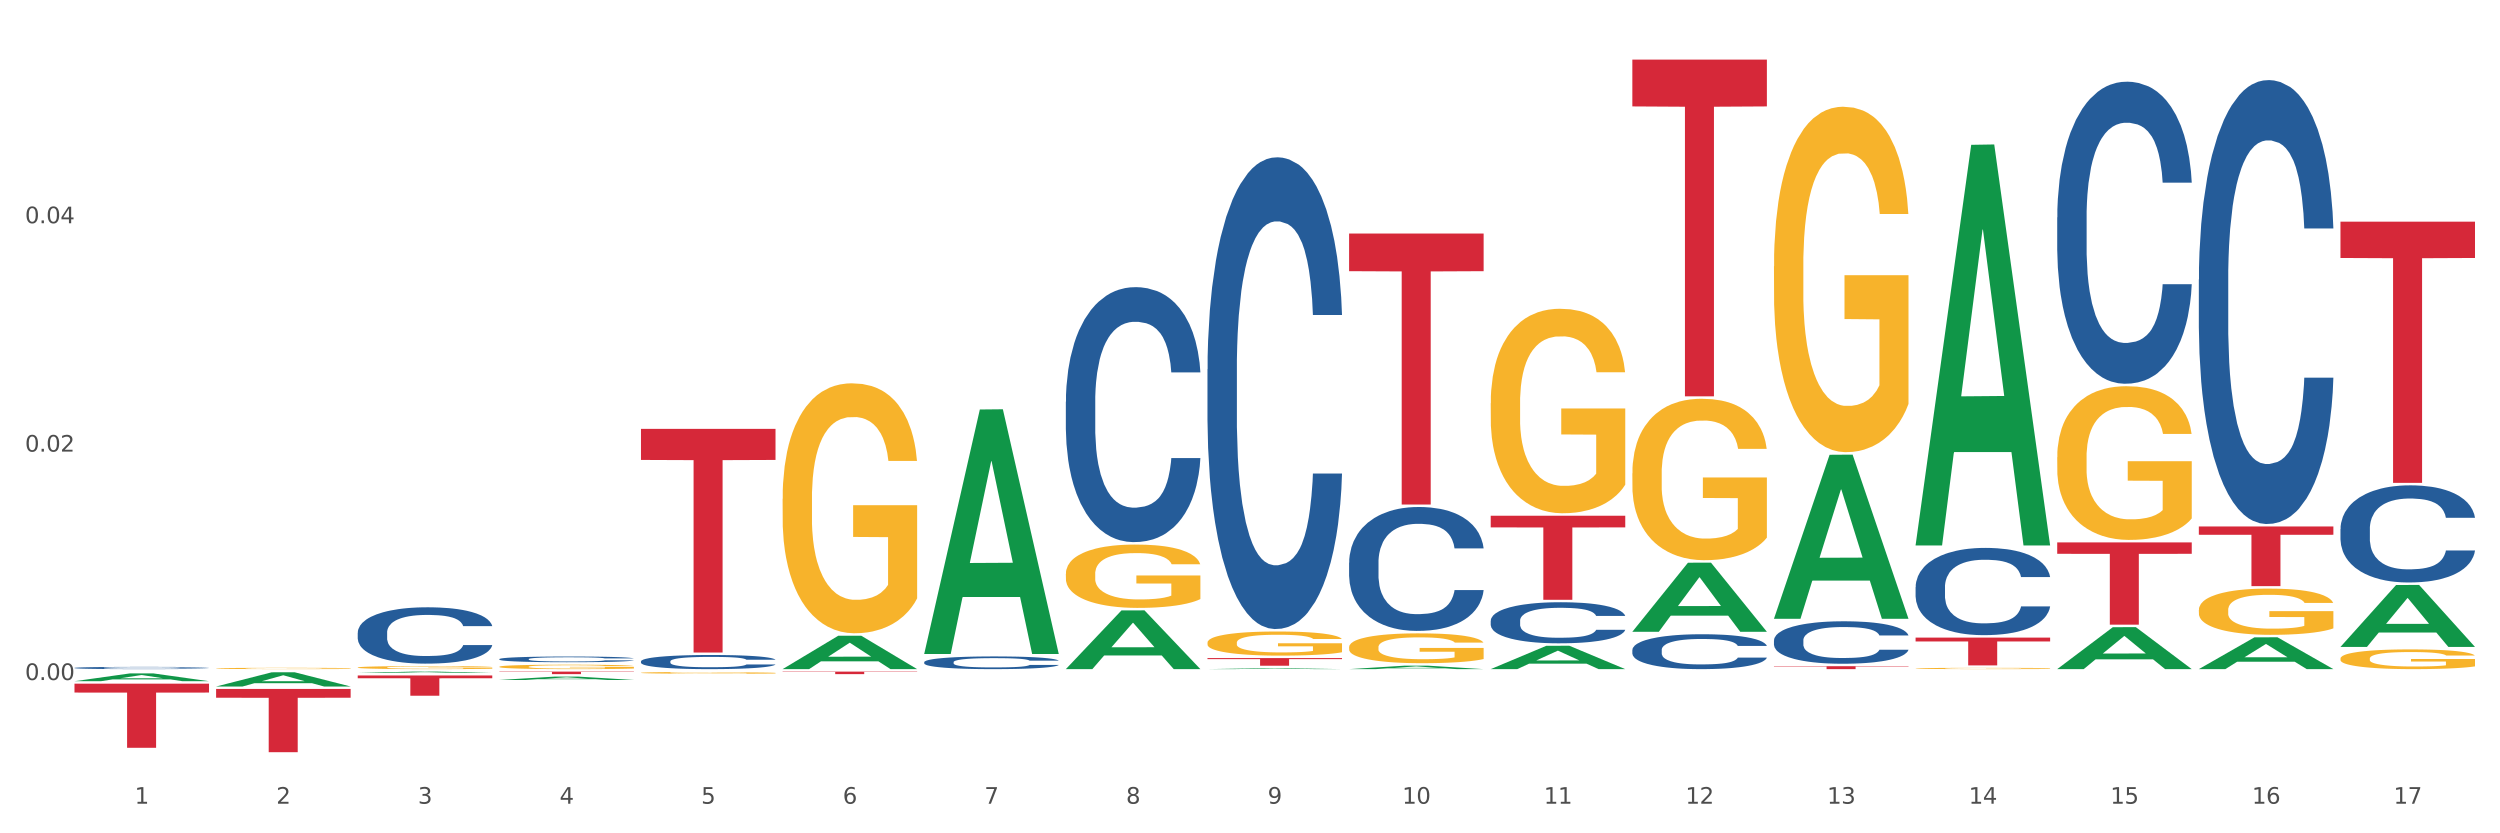 <?xml version="1.0" encoding="utf-8" standalone="no"?>
<!DOCTYPE svg PUBLIC "-//W3C//DTD SVG 1.1//EN"
  "http://www.w3.org/Graphics/SVG/1.1/DTD/svg11.dtd">
<svg xmlns:xlink="http://www.w3.org/1999/xlink" width="1080pt" height="360pt" viewBox="0 0 1080 360" xmlns="http://www.w3.org/2000/svg" version="1.1">
 <rect x="0" y="0" width="1080" height="360" fill="#333333" stroke="none"/>
 <defs>
  <style type="text/css">*{stroke-linejoin: round; stroke-linecap: butt}</style>
 </defs>
 <g id="figure_1">
  <g id="patch_1">
   <path d="M 0 360 
L 1080 360 
L 1080 0 
L 0 0 
z
" style="fill: #ffffff; stroke: #ffffff; stroke-linejoin: miter"/>
  </g>
  <g id="axes_1">
   <g id="matplotlib.axis_1">
    <g id="xtick_1">
     <g id="text_1">
      <!-- 1 -->
      <g style="fill: #4d4d4d" transform="translate(58.182 347.204) scale(0.096 -0.096)">
       <defs>
        <path id="DejaVuSans-31" d="M 794 531 
L 1825 531 
L 1825 4091 
L 703 3866 
L 703 4441 
L 1819 4666 
L 2450 4666 
L 2450 531 
L 3481 531 
L 3481 0 
L 794 0 
L 794 531 
z
" transform="scale(0.016)"/>
       </defs>
       <use xlink:href="#DejaVuSans-31"/>
      </g>
     </g>
    </g>
    <g id="xtick_2">
     <g id="text_2">
      <!-- 2 -->
      <g style="fill: #4d4d4d" transform="translate(119.364 347.204) scale(0.096 -0.096)">
       <defs>
        <path id="DejaVuSans-32" d="M 1228 531 
L 3431 531 
L 3431 0 
L 469 0 
L 469 531 
Q 828 903 1448 1529 
Q 2069 2156 2228 2338 
Q 2531 2678 2651 2914 
Q 2772 3150 2772 3378 
Q 2772 3750 2511 3984 
Q 2250 4219 1831 4219 
Q 1534 4219 1204 4116 
Q 875 4013 500 3803 
L 500 4441 
Q 881 4594 1212 4672 
Q 1544 4750 1819 4750 
Q 2544 4750 2975 4387 
Q 3406 4025 3406 3419 
Q 3406 3131 3298 2873 
Q 3191 2616 2906 2266 
Q 2828 2175 2409 1742 
Q 1991 1309 1228 531 
z
" transform="scale(0.016)"/>
       </defs>
       <use xlink:href="#DejaVuSans-32"/>
      </g>
     </g>
    </g>
    <g id="xtick_3">
     <g id="text_3">
      <!-- 3 -->
      <g style="fill: #4d4d4d" transform="translate(180.545 347.204) scale(0.096 -0.096)">
       <defs>
        <path id="DejaVuSans-33" d="M 2597 2516 
Q 3050 2419 3304 2112 
Q 3559 1806 3559 1356 
Q 3559 666 3084 287 
Q 2609 -91 1734 -91 
Q 1441 -91 1130 -33 
Q 819 25 488 141 
L 488 750 
Q 750 597 1062 519 
Q 1375 441 1716 441 
Q 2309 441 2620 675 
Q 2931 909 2931 1356 
Q 2931 1769 2642 2001 
Q 2353 2234 1838 2234 
L 1294 2234 
L 1294 2753 
L 1863 2753 
Q 2328 2753 2575 2939 
Q 2822 3125 2822 3475 
Q 2822 3834 2567 4026 
Q 2313 4219 1838 4219 
Q 1578 4219 1281 4162 
Q 984 4106 628 3988 
L 628 4550 
Q 988 4650 1302 4700 
Q 1616 4750 1894 4750 
Q 2613 4750 3031 4423 
Q 3450 4097 3450 3541 
Q 3450 3153 3228 2886 
Q 3006 2619 2597 2516 
z
" transform="scale(0.016)"/>
       </defs>
       <use xlink:href="#DejaVuSans-33"/>
      </g>
     </g>
    </g>
    <g id="xtick_4">
     <g id="text_4">
      <!-- 4 -->
      <g style="fill: #4d4d4d" transform="translate(241.726 347.204) scale(0.096 -0.096)">
       <defs>
        <path id="DejaVuSans-34" d="M 2419 4116 
L 825 1625 
L 2419 1625 
L 2419 4116 
z
M 2253 4666 
L 3047 4666 
L 3047 1625 
L 3713 1625 
L 3713 1100 
L 3047 1100 
L 3047 0 
L 2419 0 
L 2419 1100 
L 313 1100 
L 313 1709 
L 2253 4666 
z
" transform="scale(0.016)"/>
       </defs>
       <use xlink:href="#DejaVuSans-34"/>
      </g>
     </g>
    </g>
    <g id="xtick_5">
     <g id="text_5">
      <!-- 5 -->
      <g style="fill: #4d4d4d" transform="translate(302.908 347.204) scale(0.096 -0.096)">
       <defs>
        <path id="DejaVuSans-35" d="M 691 4666 
L 3169 4666 
L 3169 4134 
L 1269 4134 
L 1269 2991 
Q 1406 3038 1543 3061 
Q 1681 3084 1819 3084 
Q 2600 3084 3056 2656 
Q 3513 2228 3513 1497 
Q 3513 744 3044 326 
Q 2575 -91 1722 -91 
Q 1428 -91 1123 -41 
Q 819 9 494 109 
L 494 744 
Q 775 591 1075 516 
Q 1375 441 1709 441 
Q 2250 441 2565 725 
Q 2881 1009 2881 1497 
Q 2881 1984 2565 2268 
Q 2250 2553 1709 2553 
Q 1456 2553 1204 2497 
Q 953 2441 691 2322 
L 691 4666 
z
" transform="scale(0.016)"/>
       </defs>
       <use xlink:href="#DejaVuSans-35"/>
      </g>
     </g>
    </g>
    <g id="xtick_6">
     <g id="text_6">
      <!-- 6 -->
      <g style="fill: #4d4d4d" transform="translate(364.089 347.204) scale(0.096 -0.096)">
       <defs>
        <path id="DejaVuSans-36" d="M 2113 2584 
Q 1688 2584 1439 2293 
Q 1191 2003 1191 1497 
Q 1191 994 1439 701 
Q 1688 409 2113 409 
Q 2538 409 2786 701 
Q 3034 994 3034 1497 
Q 3034 2003 2786 2293 
Q 2538 2584 2113 2584 
z
M 3366 4563 
L 3366 3988 
Q 3128 4100 2886 4159 
Q 2644 4219 2406 4219 
Q 1781 4219 1451 3797 
Q 1122 3375 1075 2522 
Q 1259 2794 1537 2939 
Q 1816 3084 2150 3084 
Q 2853 3084 3261 2657 
Q 3669 2231 3669 1497 
Q 3669 778 3244 343 
Q 2819 -91 2113 -91 
Q 1303 -91 875 529 
Q 447 1150 447 2328 
Q 447 3434 972 4092 
Q 1497 4750 2381 4750 
Q 2619 4750 2861 4703 
Q 3103 4656 3366 4563 
z
" transform="scale(0.016)"/>
       </defs>
       <use xlink:href="#DejaVuSans-36"/>
      </g>
     </g>
    </g>
    <g id="xtick_7">
     <g id="text_7">
      <!-- 7 -->
      <g style="fill: #4d4d4d" transform="translate(425.271 347.204) scale(0.096 -0.096)">
       <defs>
        <path id="DejaVuSans-37" d="M 525 4666 
L 3525 4666 
L 3525 4397 
L 1831 0 
L 1172 0 
L 2766 4134 
L 525 4134 
L 525 4666 
z
" transform="scale(0.016)"/>
       </defs>
       <use xlink:href="#DejaVuSans-37"/>
      </g>
     </g>
    </g>
    <g id="xtick_8">
     <g id="text_8">
      <!-- 8 -->
      <g style="fill: #4d4d4d" transform="translate(486.452 347.204) scale(0.096 -0.096)">
       <defs>
        <path id="DejaVuSans-38" d="M 2034 2216 
Q 1584 2216 1326 1975 
Q 1069 1734 1069 1313 
Q 1069 891 1326 650 
Q 1584 409 2034 409 
Q 2484 409 2743 651 
Q 3003 894 3003 1313 
Q 3003 1734 2745 1975 
Q 2488 2216 2034 2216 
z
M 1403 2484 
Q 997 2584 770 2862 
Q 544 3141 544 3541 
Q 544 4100 942 4425 
Q 1341 4750 2034 4750 
Q 2731 4750 3128 4425 
Q 3525 4100 3525 3541 
Q 3525 3141 3298 2862 
Q 3072 2584 2669 2484 
Q 3125 2378 3379 2068 
Q 3634 1759 3634 1313 
Q 3634 634 3220 271 
Q 2806 -91 2034 -91 
Q 1263 -91 848 271 
Q 434 634 434 1313 
Q 434 1759 690 2068 
Q 947 2378 1403 2484 
z
M 1172 3481 
Q 1172 3119 1398 2916 
Q 1625 2713 2034 2713 
Q 2441 2713 2670 2916 
Q 2900 3119 2900 3481 
Q 2900 3844 2670 4047 
Q 2441 4250 2034 4250 
Q 1625 4250 1398 4047 
Q 1172 3844 1172 3481 
z
" transform="scale(0.016)"/>
       </defs>
       <use xlink:href="#DejaVuSans-38"/>
      </g>
     </g>
    </g>
    <g id="xtick_9">
     <g id="text_9">
      <!-- 9 -->
      <g style="fill: #4d4d4d" transform="translate(547.634 347.204) scale(0.096 -0.096)">
       <defs>
        <path id="DejaVuSans-39" d="M 703 97 
L 703 672 
Q 941 559 1184 500 
Q 1428 441 1663 441 
Q 2288 441 2617 861 
Q 2947 1281 2994 2138 
Q 2813 1869 2534 1725 
Q 2256 1581 1919 1581 
Q 1219 1581 811 2004 
Q 403 2428 403 3163 
Q 403 3881 828 4315 
Q 1253 4750 1959 4750 
Q 2769 4750 3195 4129 
Q 3622 3509 3622 2328 
Q 3622 1225 3098 567 
Q 2575 -91 1691 -91 
Q 1453 -91 1209 -44 
Q 966 3 703 97 
z
M 1959 2075 
Q 2384 2075 2632 2365 
Q 2881 2656 2881 3163 
Q 2881 3666 2632 3958 
Q 2384 4250 1959 4250 
Q 1534 4250 1286 3958 
Q 1038 3666 1038 3163 
Q 1038 2656 1286 2365 
Q 1534 2075 1959 2075 
z
" transform="scale(0.016)"/>
       </defs>
       <use xlink:href="#DejaVuSans-39"/>
      </g>
     </g>
    </g>
    <g id="xtick_10">
     <g id="text_10">
      <!-- 10 -->
      <g style="fill: #4d4d4d" transform="translate(605.761 347.204) scale(0.096 -0.096)">
       <defs>
        <path id="DejaVuSans-30" d="M 2034 4250 
Q 1547 4250 1301 3770 
Q 1056 3291 1056 2328 
Q 1056 1369 1301 889 
Q 1547 409 2034 409 
Q 2525 409 2770 889 
Q 3016 1369 3016 2328 
Q 3016 3291 2770 3770 
Q 2525 4250 2034 4250 
z
M 2034 4750 
Q 2819 4750 3233 4129 
Q 3647 3509 3647 2328 
Q 3647 1150 3233 529 
Q 2819 -91 2034 -91 
Q 1250 -91 836 529 
Q 422 1150 422 2328 
Q 422 3509 836 4129 
Q 1250 4750 2034 4750 
z
" transform="scale(0.016)"/>
       </defs>
       <use xlink:href="#DejaVuSans-31"/>
       <use xlink:href="#DejaVuSans-30" transform="translate(63.623 0)"/>
      </g>
     </g>
    </g>
    <g id="xtick_11">
     <g id="text_11">
      <!-- 11 -->
      <g style="fill: #4d4d4d" transform="translate(666.942 347.204) scale(0.096 -0.096)">
       <use xlink:href="#DejaVuSans-31"/>
       <use xlink:href="#DejaVuSans-31" transform="translate(63.623 0)"/>
      </g>
     </g>
    </g>
    <g id="xtick_12">
     <g id="text_12">
      <!-- 12 -->
      <g style="fill: #4d4d4d" transform="translate(728.124 347.204) scale(0.096 -0.096)">
       <use xlink:href="#DejaVuSans-31"/>
       <use xlink:href="#DejaVuSans-32" transform="translate(63.623 0)"/>
      </g>
     </g>
    </g>
    <g id="xtick_13">
     <g id="text_13">
      <!-- 13 -->
      <g style="fill: #4d4d4d" transform="translate(789.305 347.204) scale(0.096 -0.096)">
       <use xlink:href="#DejaVuSans-31"/>
       <use xlink:href="#DejaVuSans-33" transform="translate(63.623 0)"/>
      </g>
     </g>
    </g>
    <g id="xtick_14">
     <g id="text_14">
      <!-- 14 -->
      <g style="fill: #4d4d4d" transform="translate(850.487 347.204) scale(0.096 -0.096)">
       <use xlink:href="#DejaVuSans-31"/>
       <use xlink:href="#DejaVuSans-34" transform="translate(63.623 0)"/>
      </g>
     </g>
    </g>
    <g id="xtick_15">
     <g id="text_15">
      <!-- 15 -->
      <g style="fill: #4d4d4d" transform="translate(911.668 347.204) scale(0.096 -0.096)">
       <use xlink:href="#DejaVuSans-31"/>
       <use xlink:href="#DejaVuSans-35" transform="translate(63.623 0)"/>
      </g>
     </g>
    </g>
    <g id="xtick_16">
     <g id="text_16">
      <!-- 16 -->
      <g style="fill: #4d4d4d" transform="translate(972.849 347.204) scale(0.096 -0.096)">
       <use xlink:href="#DejaVuSans-31"/>
       <use xlink:href="#DejaVuSans-36" transform="translate(63.623 0)"/>
      </g>
     </g>
    </g>
    <g id="xtick_17">
     <g id="text_17">
      <!-- 17 -->
      <g style="fill: #4d4d4d" transform="translate(1034.031 347.204) scale(0.096 -0.096)">
       <use xlink:href="#DejaVuSans-31"/>
       <use xlink:href="#DejaVuSans-37" transform="translate(63.623 0)"/>
      </g>
     </g>
    </g>
    <g id="xtick_18"/>
    <g id="xtick_19"/>
    <g id="xtick_20"/>
    <g id="xtick_21"/>
    <g id="xtick_22"/>
    <g id="xtick_23"/>
    <g id="xtick_24"/>
    <g id="xtick_25"/>
    <g id="xtick_26"/>
    <g id="xtick_27"/>
    <g id="xtick_28"/>
    <g id="xtick_29"/>
    <g id="xtick_30"/>
    <g id="xtick_31"/>
    <g id="xtick_32"/>
    <g id="xtick_33"/>
   </g>
   <g id="matplotlib.axis_2">
    <g id="ytick_1">
     <g id="text_18">
      <!-- 0.00 -->
      <g style="fill: #4d4d4d" transform="translate(10.8 293.771) scale(0.096 -0.096)">
       <defs>
        <path id="DejaVuSans-2e" d="M 684 794 
L 1344 794 
L 1344 0 
L 684 0 
L 684 794 
z
" transform="scale(0.016)"/>
       </defs>
       <use xlink:href="#DejaVuSans-30"/>
       <use xlink:href="#DejaVuSans-2e" transform="translate(63.623 0)"/>
       <use xlink:href="#DejaVuSans-30" transform="translate(95.41 0)"/>
       <use xlink:href="#DejaVuSans-30" transform="translate(159.033 0)"/>
      </g>
     </g>
    </g>
    <g id="ytick_2">
     <g id="text_19">
      <!-- 0.02 -->
      <g style="fill: #4d4d4d" transform="translate(10.8 195.105) scale(0.096 -0.096)">
       <use xlink:href="#DejaVuSans-30"/>
       <use xlink:href="#DejaVuSans-2e" transform="translate(63.623 0)"/>
       <use xlink:href="#DejaVuSans-30" transform="translate(95.41 0)"/>
       <use xlink:href="#DejaVuSans-32" transform="translate(159.033 0)"/>
      </g>
     </g>
    </g>
    <g id="ytick_3">
     <g id="text_20">
      <!-- 0.04 -->
      <g style="fill: #4d4d4d" transform="translate(10.8 96.438) scale(0.096 -0.096)">
       <use xlink:href="#DejaVuSans-30"/>
       <use xlink:href="#DejaVuSans-2e" transform="translate(63.623 0)"/>
       <use xlink:href="#DejaVuSans-30" transform="translate(95.41 0)"/>
       <use xlink:href="#DejaVuSans-34" transform="translate(159.033 0)"/>
      </g>
     </g>
    </g>
    <g id="ytick_4"/>
    <g id="ytick_5"/>
    <g id="ytick_6"/>
    <g id="ytick_7"/>
   </g>
   <g id="PolyCollection_1">
    <path d="M 32.175 294.272 
L 32.235 294.269 
L 56.203 290.9 
L 66.15 290.897 
L 90.297 294.279 
L 78.793 294.279 
L 73.58 293.491 
L 48.833 293.491 
L 48.653 293.504 
L 43.62 294.279 
L 32.175 294.279 
L 32.175 294.272 
L 51.949 293.021 
L 70.464 293.018 
L 61.296 291.618 
L 61.176 291.611 
L 61.056 291.621 
L 51.889 293.018 
L 51.949 293.021 
L 32.175 294.272 
z
" clip-path="url(#pc3ec4b29ca)" style="fill: #109648"/>
    <path d="M 460.445 173.537 
L 460.514 173.436 
L 460.514 170.62 
L 460.72 166.797 
L 461.475 159.756 
L 462.437 154.425 
L 464.086 148.188 
L 464.979 145.573 
L 466.147 142.655 
L 468.552 137.928 
L 471.3 133.904 
L 473.224 131.691 
L 474.666 130.283 
L 477.895 127.768 
L 479.75 126.661 
L 481.674 125.756 
L 483.323 125.152 
L 486.071 124.448 
L 488.269 124.146 
L 490.811 124.046 
L 492.941 124.146 
L 495.758 124.549 
L 499.88 125.756 
L 501.46 126.46 
L 503.59 127.667 
L 505.789 129.277 
L 507.575 130.886 
L 509.636 133.2 
L 511.766 136.217 
L 513.827 140.04 
L 515.27 143.561 
L 516.437 147.283 
L 517.468 151.809 
L 518.224 156.738 
L 518.567 160.862 
L 505.995 160.862 
L 505.651 157.141 
L 504.964 153.117 
L 504.277 150.401 
L 503.521 148.188 
L 502.353 145.673 
L 501.323 144.064 
L 499.605 142.152 
L 498.025 140.945 
L 496.72 140.241 
L 495.14 139.638 
L 491.773 139.034 
L 489.369 139.034 
L 487.857 139.235 
L 486.002 139.738 
L 484.422 140.442 
L 482.567 141.649 
L 481.124 142.957 
L 479.682 144.667 
L 478.857 145.874 
L 477.621 148.087 
L 476.796 149.898 
L 475.697 153.016 
L 475.079 155.229 
L 473.979 160.963 
L 473.498 165.188 
L 473.292 168.105 
L 473.155 171.324 
L 473.155 187.016 
L 473.567 194.058 
L 473.911 197.076 
L 474.46 200.496 
L 475.491 204.922 
L 477.002 209.247 
L 478.582 212.366 
L 479.888 214.277 
L 481.124 215.685 
L 482.361 216.792 
L 483.872 217.798 
L 485.109 218.401 
L 486.964 219.005 
L 489.163 219.306 
L 490.88 219.306 
L 494.384 218.803 
L 495.964 218.3 
L 497.476 217.596 
L 499.124 216.49 
L 500.43 215.283 
L 501.186 214.377 
L 502.422 212.466 
L 503.384 210.454 
L 504.208 208.141 
L 504.758 206.129 
L 505.376 203.111 
L 505.857 199.691 
L 505.995 197.88 
L 518.567 197.88 
L 518.292 201.502 
L 517.812 205.022 
L 516.85 209.75 
L 516.094 212.466 
L 514.926 215.786 
L 513.689 218.602 
L 511.972 221.721 
L 510.392 224.034 
L 508.743 226.046 
L 506.957 227.857 
L 503.728 230.371 
L 502.56 231.076 
L 500.086 232.283 
L 498.163 232.987 
L 495.346 233.691 
L 492.46 234.093 
L 489.437 234.194 
L 486.758 233.993 
L 483.804 233.389 
L 481.949 232.786 
L 479.888 231.88 
L 477.483 230.472 
L 475.216 228.762 
L 473.086 226.75 
L 471.094 224.437 
L 469.239 221.821 
L 466.834 217.496 
L 465.048 213.271 
L 463.743 209.348 
L 462.849 206.028 
L 461.956 201.803 
L 461.475 198.886 
L 460.72 191.845 
L 460.445 185.306 
L 460.445 173.537 
z
" clip-path="url(#pc3ec4b29ca)" style="fill: #255c99"/>
    <path d="M 399.263 286.043 
L 399.332 286.038 
L 399.332 285.897 
L 399.538 285.707 
L 400.294 285.356 
L 401.256 285.09 
L 402.905 284.779 
L 403.798 284.649 
L 404.966 284.503 
L 407.37 284.268 
L 410.118 284.067 
L 412.042 283.957 
L 413.485 283.886 
L 416.714 283.761 
L 418.569 283.706 
L 420.493 283.661 
L 422.141 283.631 
L 424.89 283.596 
L 427.088 283.581 
L 429.63 283.575 
L 431.76 283.581 
L 434.577 283.601 
L 438.699 283.661 
L 440.279 283.696 
L 442.409 283.756 
L 444.607 283.836 
L 446.393 283.916 
L 448.455 284.032 
L 450.584 284.182 
L 452.645 284.373 
L 454.088 284.548 
L 455.256 284.734 
L 456.287 284.96 
L 457.042 285.205 
L 457.386 285.411 
L 444.813 285.411 
L 444.47 285.225 
L 443.783 285.025 
L 443.096 284.889 
L 442.34 284.779 
L 441.172 284.654 
L 440.142 284.573 
L 438.424 284.478 
L 436.844 284.418 
L 435.538 284.383 
L 433.958 284.353 
L 430.592 284.323 
L 428.187 284.323 
L 426.676 284.333 
L 424.821 284.358 
L 423.241 284.393 
L 421.386 284.453 
L 419.943 284.518 
L 418.5 284.604 
L 417.676 284.664 
L 416.439 284.774 
L 415.615 284.864 
L 414.515 285.02 
L 413.897 285.13 
L 412.798 285.416 
L 412.317 285.626 
L 412.111 285.772 
L 411.973 285.932 
L 411.973 286.715 
L 412.386 287.066 
L 412.729 287.216 
L 413.279 287.387 
L 414.309 287.607 
L 415.821 287.823 
L 417.401 287.978 
L 418.706 288.074 
L 419.943 288.144 
L 421.18 288.199 
L 422.691 288.249 
L 423.928 288.279 
L 425.783 288.309 
L 427.981 288.324 
L 429.699 288.324 
L 433.203 288.299 
L 434.783 288.274 
L 436.294 288.239 
L 437.943 288.184 
L 439.248 288.124 
L 440.004 288.079 
L 441.241 287.983 
L 442.203 287.883 
L 443.027 287.768 
L 443.577 287.667 
L 444.195 287.517 
L 444.676 287.347 
L 444.813 287.256 
L 457.386 287.256 
L 457.111 287.437 
L 456.63 287.612 
L 455.668 287.848 
L 454.913 287.983 
L 453.745 288.149 
L 452.508 288.289 
L 450.79 288.445 
L 449.21 288.56 
L 447.561 288.66 
L 445.775 288.751 
L 442.546 288.876 
L 441.378 288.911 
L 438.905 288.971 
L 436.981 289.006 
L 434.164 289.041 
L 431.279 289.062 
L 428.256 289.067 
L 425.577 289.057 
L 422.622 289.026 
L 420.767 288.996 
L 418.706 288.951 
L 416.302 288.881 
L 414.035 288.796 
L 411.905 288.695 
L 409.912 288.58 
L 408.057 288.45 
L 405.653 288.234 
L 403.867 288.024 
L 402.561 287.828 
L 401.668 287.662 
L 400.775 287.452 
L 400.294 287.306 
L 399.538 286.955 
L 399.263 286.629 
L 399.263 286.043 
z
" clip-path="url(#pc3ec4b29ca)" style="fill: #255c99"/>
    <path d="M 276.901 285.7 
L 276.969 285.695 
L 276.969 285.539 
L 277.175 285.326 
L 277.931 284.936 
L 278.893 284.64 
L 280.542 284.294 
L 281.435 284.149 
L 282.603 283.987 
L 285.008 283.724 
L 287.756 283.501 
L 289.679 283.378 
L 291.122 283.3 
L 294.351 283.16 
L 296.206 283.099 
L 298.13 283.049 
L 299.779 283.015 
L 302.527 282.976 
L 304.725 282.96 
L 307.267 282.954 
L 309.397 282.96 
L 312.214 282.982 
L 316.336 283.049 
L 317.916 283.088 
L 320.046 283.155 
L 322.244 283.244 
L 324.031 283.334 
L 326.092 283.462 
L 328.221 283.629 
L 330.283 283.842 
L 331.725 284.037 
L 332.893 284.243 
L 333.924 284.495 
L 334.679 284.768 
L 335.023 284.997 
L 322.45 284.997 
L 322.107 284.791 
L 321.42 284.567 
L 320.733 284.416 
L 319.977 284.294 
L 318.809 284.154 
L 317.779 284.065 
L 316.061 283.959 
L 314.481 283.892 
L 313.176 283.853 
L 311.595 283.819 
L 308.229 283.786 
L 305.824 283.786 
L 304.313 283.797 
L 302.458 283.825 
L 300.878 283.864 
L 299.023 283.931 
L 297.58 284.003 
L 296.137 284.098 
L 295.313 284.165 
L 294.076 284.288 
L 293.252 284.389 
L 292.153 284.562 
L 291.534 284.684 
L 290.435 285.003 
L 289.954 285.237 
L 289.748 285.399 
L 289.611 285.578 
L 289.611 286.448 
L 290.023 286.839 
L 290.366 287.007 
L 290.916 287.196 
L 291.947 287.442 
L 293.458 287.682 
L 295.038 287.855 
L 296.343 287.961 
L 297.58 288.039 
L 298.817 288.101 
L 300.328 288.157 
L 301.565 288.19 
L 303.42 288.224 
L 305.618 288.24 
L 307.336 288.24 
L 310.84 288.212 
L 312.42 288.185 
L 313.931 288.145 
L 315.58 288.084 
L 316.886 288.017 
L 317.641 287.967 
L 318.878 287.861 
L 319.84 287.749 
L 320.664 287.621 
L 321.214 287.509 
L 321.832 287.342 
L 322.313 287.152 
L 322.45 287.051 
L 335.023 287.051 
L 334.748 287.252 
L 334.267 287.448 
L 333.305 287.71 
L 332.55 287.861 
L 331.382 288.045 
L 330.145 288.201 
L 328.428 288.374 
L 326.847 288.503 
L 325.199 288.614 
L 323.412 288.715 
L 320.183 288.854 
L 319.015 288.894 
L 316.542 288.961 
L 314.618 289 
L 311.802 289.039 
L 308.916 289.061 
L 305.893 289.067 
L 303.214 289.055 
L 300.26 289.022 
L 298.405 288.988 
L 296.343 288.938 
L 293.939 288.86 
L 291.672 288.765 
L 289.542 288.653 
L 287.55 288.525 
L 285.695 288.38 
L 283.29 288.14 
L 281.504 287.905 
L 280.198 287.688 
L 279.305 287.504 
L 278.412 287.269 
L 277.931 287.107 
L 277.175 286.716 
L 276.901 286.354 
L 276.901 285.7 
z
" clip-path="url(#pc3ec4b29ca)" style="fill: #255c99"/>
    <path d="M 215.719 284.724 
L 215.788 284.721 
L 215.788 284.658 
L 215.994 284.572 
L 216.75 284.414 
L 217.712 284.295 
L 219.36 284.155 
L 220.254 284.096 
L 221.422 284.031 
L 223.826 283.925 
L 226.574 283.834 
L 228.498 283.785 
L 229.941 283.753 
L 233.17 283.697 
L 235.025 283.672 
L 236.948 283.652 
L 238.597 283.638 
L 241.345 283.622 
L 243.544 283.616 
L 246.086 283.613 
L 248.216 283.616 
L 251.032 283.625 
L 255.155 283.652 
L 256.735 283.667 
L 258.864 283.695 
L 261.063 283.731 
L 262.849 283.767 
L 264.91 283.819 
L 267.04 283.886 
L 269.101 283.972 
L 270.544 284.051 
L 271.712 284.135 
L 272.742 284.236 
L 273.498 284.347 
L 273.842 284.439 
L 261.269 284.439 
L 260.926 284.356 
L 260.238 284.266 
L 259.551 284.205 
L 258.796 284.155 
L 257.628 284.099 
L 256.597 284.062 
L 254.88 284.02 
L 253.3 283.992 
L 251.994 283.977 
L 250.414 283.963 
L 247.048 283.95 
L 244.643 283.95 
L 243.132 283.954 
L 241.277 283.965 
L 239.696 283.981 
L 237.841 284.008 
L 236.399 284.038 
L 234.956 284.076 
L 234.132 284.103 
L 232.895 284.153 
L 232.07 284.193 
L 230.971 284.263 
L 230.353 284.313 
L 229.254 284.442 
L 228.773 284.536 
L 228.567 284.602 
L 228.429 284.674 
L 228.429 285.026 
L 228.841 285.184 
L 229.185 285.252 
L 229.735 285.329 
L 230.765 285.428 
L 232.277 285.525 
L 233.857 285.595 
L 235.162 285.638 
L 236.399 285.669 
L 237.635 285.694 
L 239.147 285.717 
L 240.383 285.73 
L 242.238 285.744 
L 244.437 285.751 
L 246.154 285.751 
L 249.658 285.739 
L 251.238 285.728 
L 252.75 285.712 
L 254.399 285.687 
L 255.704 285.66 
L 256.46 285.64 
L 257.696 285.597 
L 258.658 285.552 
L 259.483 285.5 
L 260.032 285.455 
L 260.651 285.387 
L 261.132 285.311 
L 261.269 285.27 
L 273.842 285.27 
L 273.567 285.351 
L 273.086 285.43 
L 272.124 285.536 
L 271.368 285.597 
L 270.2 285.672 
L 268.964 285.735 
L 267.246 285.805 
L 265.666 285.857 
L 264.017 285.902 
L 262.231 285.943 
L 259.002 285.999 
L 257.834 286.015 
L 255.361 286.042 
L 253.437 286.058 
L 250.62 286.073 
L 247.735 286.082 
L 244.712 286.085 
L 242.032 286.08 
L 239.078 286.067 
L 237.223 286.053 
L 235.162 286.033 
L 232.757 286.001 
L 230.49 285.963 
L 228.361 285.918 
L 226.368 285.866 
L 224.513 285.807 
L 222.109 285.71 
L 220.322 285.615 
L 219.017 285.527 
L 218.124 285.453 
L 217.231 285.358 
L 216.75 285.292 
L 215.994 285.134 
L 215.719 284.988 
L 215.719 284.724 
z
" clip-path="url(#pc3ec4b29ca)" style="fill: #255c99"/>
    <path d="M 154.538 273.287 
L 154.607 273.265 
L 154.607 272.642 
L 154.813 271.797 
L 155.568 270.241 
L 156.53 269.063 
L 158.179 267.684 
L 159.072 267.106 
L 160.24 266.461 
L 162.645 265.417 
L 165.393 264.527 
L 167.317 264.038 
L 168.759 263.727 
L 171.988 263.171 
L 173.843 262.926 
L 175.767 262.726 
L 177.416 262.593 
L 180.164 262.437 
L 182.362 262.371 
L 184.904 262.348 
L 187.034 262.371 
L 189.851 262.46 
L 193.973 262.726 
L 195.553 262.882 
L 197.683 263.149 
L 199.882 263.505 
L 201.668 263.86 
L 203.729 264.372 
L 205.859 265.039 
L 207.92 265.883 
L 209.362 266.662 
L 210.53 267.484 
L 211.561 268.485 
L 212.317 269.574 
L 212.66 270.486 
L 200.088 270.486 
L 199.744 269.663 
L 199.057 268.774 
L 198.37 268.173 
L 197.614 267.684 
L 196.446 267.128 
L 195.416 266.773 
L 193.698 266.35 
L 192.118 266.084 
L 190.813 265.928 
L 189.233 265.795 
L 185.866 265.661 
L 183.462 265.661 
L 181.95 265.706 
L 180.095 265.817 
L 178.515 265.972 
L 176.66 266.239 
L 175.217 266.528 
L 173.775 266.906 
L 172.95 267.173 
L 171.713 267.662 
L 170.889 268.062 
L 169.79 268.751 
L 169.171 269.241 
L 168.072 270.508 
L 167.591 271.442 
L 167.385 272.086 
L 167.248 272.798 
L 167.248 276.266 
L 167.66 277.822 
L 168.004 278.489 
L 168.553 279.245 
L 169.584 280.224 
L 171.095 281.18 
L 172.675 281.869 
L 173.981 282.291 
L 175.217 282.602 
L 176.454 282.847 
L 177.965 283.069 
L 179.202 283.203 
L 181.057 283.336 
L 183.255 283.403 
L 184.973 283.403 
L 188.477 283.292 
L 190.057 283.181 
L 191.568 283.025 
L 193.217 282.78 
L 194.523 282.514 
L 195.278 282.313 
L 196.515 281.891 
L 197.477 281.446 
L 198.301 280.935 
L 198.851 280.49 
L 199.469 279.823 
L 199.95 279.067 
L 200.088 278.667 
L 212.66 278.667 
L 212.385 279.468 
L 211.904 280.246 
L 210.943 281.291 
L 210.187 281.891 
L 209.019 282.625 
L 207.782 283.247 
L 206.065 283.936 
L 204.485 284.448 
L 202.836 284.892 
L 201.049 285.293 
L 197.82 285.848 
L 196.652 286.004 
L 194.179 286.271 
L 192.256 286.427 
L 189.439 286.582 
L 186.553 286.671 
L 183.53 286.693 
L 180.851 286.649 
L 177.897 286.515 
L 176.042 286.382 
L 173.981 286.182 
L 171.576 285.871 
L 169.309 285.493 
L 167.179 285.048 
L 165.187 284.537 
L 163.332 283.959 
L 160.927 283.003 
L 159.141 282.069 
L 157.836 281.202 
L 156.942 280.468 
L 156.049 279.534 
L 155.568 278.89 
L 154.813 277.333 
L 154.538 275.888 
L 154.538 273.287 
z
" clip-path="url(#pc3ec4b29ca)" style="fill: #255c99"/>
    <path d="M 32.175 288.531 
L 32.244 288.53 
L 32.244 288.505 
L 32.45 288.471 
L 33.206 288.409 
L 34.167 288.362 
L 35.816 288.307 
L 36.709 288.284 
L 37.877 288.258 
L 40.282 288.216 
L 43.03 288.181 
L 44.954 288.161 
L 46.396 288.149 
L 49.625 288.127 
L 51.48 288.117 
L 53.404 288.109 
L 55.053 288.103 
L 57.801 288.097 
L 60 288.095 
L 62.542 288.094 
L 64.671 288.095 
L 67.488 288.098 
L 71.61 288.109 
L 73.19 288.115 
L 75.32 288.126 
L 77.519 288.14 
L 79.305 288.154 
L 81.366 288.175 
L 83.496 288.201 
L 85.557 288.235 
L 87 288.266 
L 88.168 288.299 
L 89.198 288.339 
L 89.954 288.382 
L 90.297 288.419 
L 77.725 288.419 
L 77.381 288.386 
L 76.694 288.35 
L 76.007 288.326 
L 75.251 288.307 
L 74.084 288.285 
L 73.053 288.271 
L 71.335 288.254 
L 69.755 288.243 
L 68.45 288.237 
L 66.87 288.231 
L 63.503 288.226 
L 61.099 288.226 
L 59.587 288.228 
L 57.732 288.232 
L 56.152 288.239 
L 54.297 288.249 
L 52.854 288.261 
L 51.412 288.276 
L 50.587 288.287 
L 49.351 288.306 
L 48.526 288.322 
L 47.427 288.35 
L 46.809 288.369 
L 45.709 288.42 
L 45.228 288.457 
L 45.022 288.483 
L 44.885 288.511 
L 44.885 288.65 
L 45.297 288.712 
L 45.641 288.739 
L 46.19 288.769 
L 47.221 288.808 
L 48.732 288.846 
L 50.312 288.874 
L 51.618 288.891 
L 52.854 288.903 
L 54.091 288.913 
L 55.603 288.922 
L 56.839 288.927 
L 58.694 288.932 
L 60.893 288.935 
L 62.61 288.935 
L 66.114 288.931 
L 67.694 288.926 
L 69.206 288.92 
L 70.855 288.91 
L 72.16 288.9 
L 72.916 288.892 
L 74.152 288.875 
L 75.114 288.857 
L 75.939 288.836 
L 76.488 288.819 
L 77.106 288.792 
L 77.587 288.762 
L 77.725 288.746 
L 90.297 288.746 
L 90.023 288.778 
L 89.542 288.809 
L 88.58 288.851 
L 87.824 288.875 
L 86.656 288.904 
L 85.419 288.929 
L 83.702 288.956 
L 82.122 288.977 
L 80.473 288.995 
L 78.687 289.011 
L 75.458 289.033 
L 74.29 289.039 
L 71.816 289.05 
L 69.893 289.056 
L 67.076 289.062 
L 64.19 289.066 
L 61.167 289.067 
L 58.488 289.065 
L 55.534 289.059 
L 53.679 289.054 
L 51.618 289.046 
L 49.213 289.034 
L 46.946 289.019 
L 44.816 289.001 
L 42.824 288.98 
L 40.969 288.957 
L 38.564 288.919 
L 36.778 288.882 
L 35.473 288.847 
L 34.58 288.818 
L 33.686 288.78 
L 33.206 288.755 
L 32.45 288.693 
L 32.175 288.635 
L 32.175 288.531 
z
" clip-path="url(#pc3ec4b29ca)" style="fill: #255c99"/>
    <path d="M 32.175 295.336 
L 90.297 295.336 
L 90.297 299.187 
L 67.434 299.213 
L 67.434 323.047 
L 54.901 323.047 
L 54.901 299.213 
L 32.175 299.187 
L 32.175 295.362 
L 32.175 295.336 
z
" clip-path="url(#pc3ec4b29ca)" style="fill: #d62839"/>
    <path d="M 93.356 297.626 
L 151.479 297.626 
L 151.479 301.423 
L 128.615 301.448 
L 128.615 324.95 
L 116.082 324.95 
L 116.082 301.448 
L 93.356 301.423 
L 93.356 297.651 
L 93.356 297.626 
z
" clip-path="url(#pc3ec4b29ca)" style="fill: #d62839"/>
    <path d="M 154.538 291.799 
L 212.66 291.799 
L 212.66 293.018 
L 189.797 293.026 
L 189.797 300.571 
L 177.263 300.571 
L 177.263 293.026 
L 154.538 293.018 
L 154.538 291.807 
L 154.538 291.799 
z
" clip-path="url(#pc3ec4b29ca)" style="fill: #d62839"/>
    <path d="M 93.356 288.76 
L 93.425 288.759 
L 93.425 288.74 
L 93.562 288.724 
L 94.248 288.685 
L 95.278 288.653 
L 96.033 288.636 
L 96.787 288.622 
L 97.68 288.608 
L 98.778 288.593 
L 100.768 288.572 
L 102.003 288.561 
L 103.512 288.549 
L 106.257 288.533 
L 108.247 288.523 
L 110.306 288.515 
L 113.668 288.506 
L 115.864 288.502 
L 118.197 288.499 
L 121.011 288.497 
L 123.138 288.496 
L 127.804 288.498 
L 131.784 288.502 
L 133.706 288.506 
L 136.176 288.512 
L 137.48 288.516 
L 139.607 288.525 
L 141.803 288.536 
L 143.313 288.545 
L 145.577 288.563 
L 147.293 288.581 
L 148.871 288.602 
L 149.695 288.618 
L 150.312 288.632 
L 150.861 288.648 
L 151.41 288.673 
L 139.058 288.673 
L 138.578 288.655 
L 137.823 288.638 
L 136.725 288.621 
L 135.764 288.611 
L 134.118 288.598 
L 132.608 288.589 
L 131.03 288.583 
L 129.108 288.578 
L 127.599 288.575 
L 125.471 288.573 
L 121.285 288.574 
L 118.472 288.578 
L 116.55 288.583 
L 115.315 288.588 
L 114.217 288.593 
L 112.982 288.6 
L 111.541 288.611 
L 110.512 288.621 
L 109.482 288.634 
L 108.659 288.646 
L 107.904 288.661 
L 107.287 288.676 
L 106.806 288.693 
L 106.394 288.712 
L 106.051 288.745 
L 106.051 288.817 
L 106.189 288.833 
L 106.532 288.854 
L 106.943 288.87 
L 107.63 288.889 
L 108.247 288.902 
L 109.414 288.921 
L 110.718 288.937 
L 111.747 288.947 
L 112.776 288.955 
L 114.56 288.967 
L 116.55 288.976 
L 118.266 288.982 
L 120.599 288.987 
L 122.177 288.989 
L 123.55 288.99 
L 126.912 288.99 
L 129.314 288.988 
L 131.99 288.985 
L 134.049 288.98 
L 135.764 288.974 
L 137.686 288.965 
L 138.921 288.956 
L 138.921 288.847 
L 123.824 288.847 
L 123.824 288.774 
L 151.479 288.774 
L 151.479 288.987 
L 150.312 288.998 
L 149.008 289.008 
L 147.636 289.017 
L 145.577 289.027 
L 143.107 289.038 
L 140.911 289.045 
L 138.578 289.051 
L 135.833 289.057 
L 132.265 289.062 
L 130.069 289.064 
L 127.324 289.066 
L 124.099 289.067 
L 121.285 289.066 
L 118.54 289.063 
L 115.658 289.058 
L 112.845 289.051 
L 110.718 289.045 
L 108.59 289.036 
L 106.326 289.025 
L 104.542 289.015 
L 103.169 289.006 
L 101.66 288.994 
L 100.013 288.978 
L 98.778 288.964 
L 97.68 288.949 
L 96.513 288.931 
L 95.69 288.914 
L 94.866 288.894 
L 94.386 288.879 
L 93.837 288.856 
L 93.425 288.823 
L 93.356 288.76 
z
" clip-path="url(#pc3ec4b29ca)" style="fill: #f7b32b"/>
    <path d="M 276.901 185.26 
L 335.023 185.26 
L 335.023 198.689 
L 312.16 198.78 
L 312.16 281.896 
L 299.626 281.896 
L 299.626 198.78 
L 276.901 198.689 
L 276.901 185.35 
L 276.901 185.26 
z
" clip-path="url(#pc3ec4b29ca)" style="fill: #d62839"/>
    <path d="M 338.082 290.124 
L 396.204 290.124 
L 396.204 290.279 
L 373.341 290.28 
L 373.341 291.237 
L 360.808 291.237 
L 360.808 290.28 
L 338.082 290.279 
L 338.082 290.125 
L 338.082 290.124 
z
" clip-path="url(#pc3ec4b29ca)" style="fill: #d62839"/>
    <path d="M 521.626 284.291 
L 579.749 284.291 
L 579.749 284.752 
L 556.885 284.755 
L 556.885 287.608 
L 544.352 287.608 
L 544.352 284.755 
L 521.626 284.752 
L 521.626 284.294 
L 521.626 284.291 
z
" clip-path="url(#pc3ec4b29ca)" style="fill: #d62839"/>
    <path d="M 582.808 100.875 
L 640.93 100.875 
L 640.93 117.146 
L 618.067 117.256 
L 618.067 217.961 
L 605.533 217.961 
L 605.533 117.256 
L 582.808 117.146 
L 582.808 100.984 
L 582.808 100.875 
z
" clip-path="url(#pc3ec4b29ca)" style="fill: #d62839"/>
    <path d="M 643.989 222.788 
L 702.112 222.788 
L 702.112 227.835 
L 679.248 227.869 
L 679.248 259.106 
L 666.715 259.106 
L 666.715 227.869 
L 643.989 227.835 
L 643.989 222.822 
L 643.989 222.788 
z
" clip-path="url(#pc3ec4b29ca)" style="fill: #d62839"/>
    <path d="M 705.171 25.759 
L 763.293 25.759 
L 763.293 45.972 
L 740.43 46.109 
L 740.43 171.209 
L 727.896 171.209 
L 727.896 46.109 
L 705.171 45.972 
L 705.171 25.896 
L 705.171 25.759 
z
" clip-path="url(#pc3ec4b29ca)" style="fill: #d62839"/>
    <path d="M 766.352 287.797 
L 824.474 287.797 
L 824.474 287.973 
L 801.611 287.975 
L 801.611 289.067 
L 789.078 289.067 
L 789.078 287.975 
L 766.352 287.973 
L 766.352 287.798 
L 766.352 287.797 
z
" clip-path="url(#pc3ec4b29ca)" style="fill: #d62839"/>
    <path d="M 827.533 275.446 
L 885.656 275.446 
L 885.656 277.114 
L 862.792 277.125 
L 862.792 287.45 
L 850.259 287.45 
L 850.259 277.125 
L 827.533 277.114 
L 827.533 275.457 
L 827.533 275.446 
z
" clip-path="url(#pc3ec4b29ca)" style="fill: #d62839"/>
    <path d="M 888.715 234.304 
L 946.837 234.304 
L 946.837 239.247 
L 923.974 239.28 
L 923.974 269.87 
L 911.44 269.87 
L 911.44 239.28 
L 888.715 239.247 
L 888.715 234.338 
L 888.715 234.304 
z
" clip-path="url(#pc3ec4b29ca)" style="fill: #d62839"/>
    <path d="M 521.626 159.522 
L 521.695 159.336 
L 521.695 154.125 
L 521.901 147.052 
L 522.657 134.024 
L 523.619 124.159 
L 525.268 112.62 
L 526.161 107.781 
L 527.329 102.383 
L 529.733 93.635 
L 532.481 86.19 
L 534.405 82.096 
L 535.848 79.49 
L 539.077 74.837 
L 540.932 72.79 
L 542.855 71.115 
L 544.504 69.998 
L 547.252 68.695 
L 549.451 68.137 
L 551.993 67.951 
L 554.123 68.137 
L 556.939 68.881 
L 561.062 71.115 
L 562.642 72.417 
L 564.772 74.651 
L 566.97 77.629 
L 568.756 80.607 
L 570.817 84.888 
L 572.947 90.471 
L 575.008 97.544 
L 576.451 104.058 
L 577.619 110.945 
L 578.649 119.32 
L 579.405 128.44 
L 579.749 136.071 
L 567.176 136.071 
L 566.833 129.185 
L 566.146 121.74 
L 565.459 116.714 
L 564.703 112.62 
L 563.535 107.967 
L 562.504 104.989 
L 560.787 101.452 
L 559.207 99.219 
L 557.901 97.916 
L 556.321 96.799 
L 552.955 95.683 
L 550.55 95.683 
L 549.039 96.055 
L 547.184 96.986 
L 545.604 98.288 
L 543.749 100.522 
L 542.306 102.941 
L 540.863 106.106 
L 540.039 108.339 
L 538.802 112.434 
L 537.978 115.784 
L 536.878 121.554 
L 536.26 125.648 
L 535.161 136.257 
L 534.68 144.074 
L 534.474 149.472 
L 534.336 155.428 
L 534.336 184.463 
L 534.749 197.491 
L 535.092 203.075 
L 535.642 209.403 
L 536.672 217.592 
L 538.184 225.596 
L 539.764 231.365 
L 541.069 234.902 
L 542.306 237.507 
L 543.542 239.555 
L 545.054 241.416 
L 546.291 242.533 
L 548.146 243.649 
L 550.344 244.208 
L 552.062 244.208 
L 555.565 243.277 
L 557.146 242.347 
L 558.657 241.044 
L 560.306 238.996 
L 561.611 236.763 
L 562.367 235.088 
L 563.604 231.552 
L 564.565 227.829 
L 565.39 223.548 
L 565.939 219.826 
L 566.558 214.242 
L 567.039 207.914 
L 567.176 204.564 
L 579.749 204.564 
L 579.474 211.264 
L 578.993 217.779 
L 578.031 226.526 
L 577.275 231.552 
L 576.107 237.694 
L 574.871 242.905 
L 573.153 248.675 
L 571.573 252.956 
L 569.924 256.678 
L 568.138 260.028 
L 564.909 264.681 
L 563.741 265.984 
L 561.268 268.218 
L 559.344 269.52 
L 556.527 270.823 
L 553.642 271.568 
L 550.619 271.754 
L 547.939 271.382 
L 544.985 270.265 
L 543.13 269.148 
L 541.069 267.473 
L 538.665 264.867 
L 536.397 261.703 
L 534.268 257.981 
L 532.275 253.7 
L 530.42 248.861 
L 528.016 240.858 
L 526.229 233.041 
L 524.924 225.782 
L 524.031 219.64 
L 523.138 211.823 
L 522.657 206.425 
L 521.901 193.397 
L 521.626 181.299 
L 521.626 159.522 
z
" clip-path="url(#pc3ec4b29ca)" style="fill: #255c99"/>
    <path d="M 949.896 227.436 
L 1008.019 227.436 
L 1008.019 231.018 
L 985.155 231.042 
L 985.155 253.211 
L 972.622 253.211 
L 972.622 231.042 
L 949.896 231.018 
L 949.896 227.46 
L 949.896 227.436 
z
" clip-path="url(#pc3ec4b29ca)" style="fill: #d62839"/>
    <path d="M 582.808 243.072 
L 582.876 243.023 
L 582.876 241.654 
L 583.083 239.796 
L 583.838 236.374 
L 584.8 233.783 
L 586.449 230.752 
L 587.342 229.481 
L 588.51 228.063 
L 590.915 225.765 
L 593.663 223.809 
L 595.586 222.734 
L 597.029 222.049 
L 600.258 220.827 
L 602.113 220.289 
L 604.037 219.849 
L 605.686 219.556 
L 608.434 219.214 
L 610.632 219.067 
L 613.174 219.018 
L 615.304 219.067 
L 618.121 219.263 
L 622.243 219.849 
L 623.823 220.192 
L 625.953 220.778 
L 628.151 221.56 
L 629.938 222.343 
L 631.999 223.467 
L 634.129 224.934 
L 636.19 226.792 
L 637.632 228.503 
L 638.8 230.312 
L 639.831 232.512 
L 640.587 234.907 
L 640.93 236.912 
L 628.358 236.912 
L 628.014 235.103 
L 627.327 233.147 
L 626.64 231.827 
L 625.884 230.752 
L 624.716 229.53 
L 623.686 228.747 
L 621.968 227.818 
L 620.388 227.232 
L 619.083 226.889 
L 617.503 226.596 
L 614.136 226.303 
L 611.732 226.303 
L 610.22 226.401 
L 608.365 226.645 
L 606.785 226.987 
L 604.93 227.574 
L 603.487 228.209 
L 602.044 229.041 
L 601.22 229.627 
L 599.983 230.703 
L 599.159 231.583 
L 598.06 233.098 
L 597.441 234.174 
L 596.342 236.961 
L 595.861 239.014 
L 595.655 240.432 
L 595.518 241.996 
L 595.518 249.623 
L 595.93 253.046 
L 596.273 254.512 
L 596.823 256.175 
L 597.854 258.326 
L 599.365 260.428 
L 600.945 261.944 
L 602.251 262.873 
L 603.487 263.557 
L 604.724 264.095 
L 606.235 264.584 
L 607.472 264.877 
L 609.327 265.17 
L 611.525 265.317 
L 613.243 265.317 
L 616.747 265.073 
L 618.327 264.828 
L 619.838 264.486 
L 621.487 263.948 
L 622.793 263.361 
L 623.548 262.921 
L 624.785 261.992 
L 625.747 261.015 
L 626.571 259.89 
L 627.121 258.912 
L 627.739 257.446 
L 628.22 255.783 
L 628.358 254.903 
L 640.93 254.903 
L 640.655 256.663 
L 640.174 258.375 
L 639.213 260.672 
L 638.457 261.992 
L 637.289 263.606 
L 636.052 264.975 
L 634.335 266.49 
L 632.754 267.615 
L 631.106 268.593 
L 629.319 269.473 
L 626.09 270.695 
L 624.922 271.037 
L 622.449 271.624 
L 620.525 271.966 
L 617.709 272.308 
L 614.823 272.504 
L 611.8 272.553 
L 609.121 272.455 
L 606.167 272.162 
L 604.312 271.868 
L 602.251 271.428 
L 599.846 270.744 
L 597.579 269.913 
L 595.449 268.935 
L 593.457 267.81 
L 591.602 266.539 
L 589.197 264.437 
L 587.411 262.384 
L 586.105 260.477 
L 585.212 258.864 
L 584.319 256.81 
L 583.838 255.392 
L 583.083 251.97 
L 582.808 248.792 
L 582.808 243.072 
z
" clip-path="url(#pc3ec4b29ca)" style="fill: #255c99"/>
    <path d="M 705.171 280.764 
L 705.239 280.75 
L 705.239 280.365 
L 705.445 279.842 
L 706.201 278.878 
L 707.163 278.148 
L 708.812 277.294 
L 709.705 276.936 
L 710.873 276.537 
L 713.277 275.89 
L 716.026 275.339 
L 717.949 275.036 
L 719.392 274.843 
L 722.621 274.499 
L 724.476 274.348 
L 726.4 274.224 
L 728.049 274.141 
L 730.797 274.045 
L 732.995 274.004 
L 735.537 273.99 
L 737.667 274.004 
L 740.484 274.059 
L 744.606 274.224 
L 746.186 274.32 
L 748.316 274.485 
L 750.514 274.706 
L 752.301 274.926 
L 754.362 275.243 
L 756.491 275.656 
L 758.552 276.179 
L 759.995 276.661 
L 761.163 277.17 
L 762.194 277.79 
L 762.949 278.465 
L 763.293 279.029 
L 750.72 279.029 
L 750.377 278.52 
L 749.69 277.969 
L 749.003 277.597 
L 748.247 277.294 
L 747.079 276.95 
L 746.049 276.73 
L 744.331 276.468 
L 742.751 276.303 
L 741.446 276.207 
L 739.865 276.124 
L 736.499 276.041 
L 734.094 276.041 
L 732.583 276.069 
L 730.728 276.138 
L 729.148 276.234 
L 727.293 276.399 
L 725.85 276.578 
L 724.407 276.812 
L 723.583 276.978 
L 722.346 277.281 
L 721.522 277.528 
L 720.423 277.955 
L 719.804 278.258 
L 718.705 279.043 
L 718.224 279.621 
L 718.018 280.021 
L 717.881 280.461 
L 717.881 282.609 
L 718.293 283.573 
L 718.636 283.986 
L 719.186 284.454 
L 720.216 285.06 
L 721.728 285.652 
L 723.308 286.079 
L 724.613 286.34 
L 725.85 286.533 
L 727.087 286.685 
L 728.598 286.822 
L 729.835 286.905 
L 731.69 286.987 
L 733.888 287.029 
L 735.606 287.029 
L 739.11 286.96 
L 740.69 286.891 
L 742.201 286.795 
L 743.85 286.643 
L 745.155 286.478 
L 745.911 286.354 
L 747.148 286.093 
L 748.11 285.817 
L 748.934 285.5 
L 749.484 285.225 
L 750.102 284.812 
L 750.583 284.344 
L 750.72 284.096 
L 763.293 284.096 
L 763.018 284.592 
L 762.537 285.074 
L 761.575 285.721 
L 760.82 286.093 
L 759.652 286.547 
L 758.415 286.932 
L 756.697 287.359 
L 755.117 287.676 
L 753.468 287.951 
L 751.682 288.199 
L 748.453 288.543 
L 747.285 288.64 
L 744.812 288.805 
L 742.888 288.901 
L 740.071 288.998 
L 737.186 289.053 
L 734.163 289.067 
L 731.484 289.039 
L 728.529 288.956 
L 726.674 288.874 
L 724.613 288.75 
L 722.209 288.557 
L 719.942 288.323 
L 717.812 288.048 
L 715.819 287.731 
L 713.965 287.373 
L 711.56 286.781 
L 709.774 286.203 
L 708.468 285.666 
L 707.575 285.211 
L 706.682 284.633 
L 706.201 284.234 
L 705.445 283.27 
L 705.171 282.375 
L 705.171 280.764 
z
" clip-path="url(#pc3ec4b29ca)" style="fill: #255c99"/>
    <path d="M 154.538 288.359 
L 154.606 288.358 
L 154.606 288.314 
L 154.744 288.277 
L 155.43 288.187 
L 156.459 288.112 
L 157.214 288.073 
L 157.969 288.04 
L 158.861 288.008 
L 159.959 287.974 
L 161.949 287.925 
L 163.184 287.9 
L 164.694 287.873 
L 167.439 287.835 
L 169.429 287.813 
L 171.487 287.795 
L 174.85 287.774 
L 177.046 287.764 
L 179.379 287.757 
L 182.192 287.752 
L 184.32 287.751 
L 188.986 287.754 
L 192.966 287.765 
L 194.887 287.774 
L 197.358 287.788 
L 198.661 287.798 
L 200.789 287.817 
L 202.985 287.842 
L 204.494 287.864 
L 206.759 287.905 
L 208.474 287.945 
L 210.053 287.996 
L 210.876 288.031 
L 211.494 288.063 
L 212.043 288.1 
L 212.592 288.159 
L 200.24 288.159 
L 199.759 288.117 
L 199.005 288.078 
L 197.907 288.039 
L 196.946 288.015 
L 195.299 287.985 
L 193.789 287.966 
L 192.211 287.951 
L 190.29 287.939 
L 188.78 287.933 
L 186.653 287.929 
L 182.467 287.93 
L 179.653 287.939 
L 177.732 287.951 
L 176.497 287.962 
L 175.399 287.974 
L 174.164 287.991 
L 172.723 288.016 
L 171.693 288.039 
L 170.664 288.068 
L 169.84 288.097 
L 169.086 288.13 
L 168.468 288.167 
L 167.988 288.204 
L 167.576 288.249 
L 167.233 288.325 
L 167.233 288.49 
L 167.37 288.527 
L 167.713 288.576 
L 168.125 288.614 
L 168.811 288.658 
L 169.429 288.688 
L 170.595 288.731 
L 171.899 288.767 
L 172.928 288.79 
L 173.958 288.809 
L 175.742 288.836 
L 177.732 288.857 
L 179.447 288.871 
L 181.781 288.883 
L 183.359 288.888 
L 184.731 288.89 
L 188.094 288.89 
L 190.495 288.886 
L 193.172 288.878 
L 195.23 288.867 
L 196.946 288.854 
L 198.867 288.832 
L 200.102 288.812 
L 200.102 288.561 
L 185.006 288.559 
L 185.006 288.392 
L 212.66 288.392 
L 212.66 288.883 
L 211.494 288.908 
L 210.19 288.931 
L 208.817 288.951 
L 206.759 288.976 
L 204.288 289 
L 202.092 289.017 
L 199.759 289.032 
L 197.014 289.045 
L 193.446 289.057 
L 191.25 289.062 
L 188.505 289.065 
L 185.28 289.067 
L 182.467 289.064 
L 179.722 289.058 
L 176.84 289.047 
L 174.026 289.032 
L 171.899 289.016 
L 169.772 288.997 
L 167.507 288.972 
L 165.723 288.948 
L 164.351 288.926 
L 162.841 288.898 
L 161.194 288.862 
L 159.959 288.83 
L 158.861 288.796 
L 157.694 288.753 
L 156.871 288.716 
L 156.048 288.669 
L 155.567 288.634 
L 155.018 288.58 
L 154.606 288.504 
L 154.538 288.359 
z
" clip-path="url(#pc3ec4b29ca)" style="fill: #f7b32b"/>
    <path d="M 215.719 288.031 
L 215.788 288.03 
L 215.788 287.966 
L 215.925 287.912 
L 216.611 287.78 
L 217.641 287.671 
L 218.395 287.613 
L 219.15 287.566 
L 220.042 287.518 
L 221.14 287.469 
L 223.13 287.397 
L 224.366 287.36 
L 225.875 287.321 
L 228.62 287.265 
L 230.61 287.234 
L 232.669 287.207 
L 236.031 287.176 
L 238.227 287.161 
L 240.56 287.151 
L 243.374 287.144 
L 245.501 287.142 
L 250.167 287.147 
L 254.147 287.163 
L 256.069 287.176 
L 258.539 287.197 
L 259.843 287.211 
L 261.97 287.239 
L 264.166 287.276 
L 265.676 287.307 
L 267.94 287.367 
L 269.656 287.427 
L 271.234 287.501 
L 272.057 287.552 
L 272.675 287.599 
L 273.224 287.654 
L 273.773 287.74 
L 261.421 287.74 
L 260.941 287.678 
L 260.186 287.62 
L 259.088 287.564 
L 258.127 287.529 
L 256.48 287.485 
L 254.971 287.457 
L 253.392 287.436 
L 251.471 287.418 
L 249.961 287.409 
L 247.834 287.402 
L 243.648 287.404 
L 240.835 287.418 
L 238.913 287.436 
L 237.678 287.451 
L 236.58 287.469 
L 235.345 287.494 
L 233.904 287.531 
L 232.875 287.564 
L 231.845 287.606 
L 231.022 287.648 
L 230.267 287.698 
L 229.649 287.75 
L 229.169 287.805 
L 228.757 287.872 
L 228.414 287.982 
L 228.414 288.223 
L 228.551 288.277 
L 228.895 288.35 
L 229.306 288.404 
L 229.993 288.469 
L 230.61 288.513 
L 231.777 288.576 
L 233.08 288.629 
L 234.11 288.662 
L 235.139 288.69 
L 236.923 288.729 
L 238.913 288.761 
L 240.629 288.78 
L 242.962 288.798 
L 244.54 288.805 
L 245.913 288.808 
L 249.275 288.808 
L 251.677 288.803 
L 254.353 288.791 
L 256.412 288.775 
L 258.127 288.755 
L 260.049 288.724 
L 261.284 288.694 
L 261.284 288.327 
L 246.187 288.325 
L 246.187 288.081 
L 273.842 288.081 
L 273.842 288.798 
L 272.675 288.835 
L 271.371 288.868 
L 269.999 288.898 
L 267.94 288.935 
L 265.47 288.97 
L 263.274 288.995 
L 260.941 289.016 
L 258.196 289.035 
L 254.628 289.053 
L 252.432 289.06 
L 249.687 289.065 
L 246.462 289.067 
L 243.648 289.063 
L 240.903 289.054 
L 238.021 289.038 
L 235.208 289.016 
L 233.08 288.993 
L 230.953 288.965 
L 228.689 288.928 
L 226.905 288.893 
L 225.532 288.861 
L 224.022 288.821 
L 222.376 288.768 
L 221.14 288.72 
L 220.042 288.671 
L 218.876 288.608 
L 218.052 288.553 
L 217.229 288.485 
L 216.749 288.434 
L 216.2 288.355 
L 215.788 288.244 
L 215.719 288.031 
z
" clip-path="url(#pc3ec4b29ca)" style="fill: #f7b32b"/>
    <path d="M 276.901 290.646 
L 276.969 290.646 
L 276.969 290.621 
L 277.107 290.601 
L 277.793 290.55 
L 278.822 290.508 
L 279.577 290.486 
L 280.332 290.467 
L 281.224 290.449 
L 282.322 290.43 
L 284.312 290.402 
L 285.547 290.388 
L 287.057 290.373 
L 289.801 290.352 
L 291.792 290.34 
L 293.85 290.329 
L 297.213 290.317 
L 299.408 290.312 
L 301.742 290.308 
L 304.555 290.305 
L 306.682 290.304 
L 311.349 290.306 
L 315.329 290.312 
L 317.25 290.317 
L 319.72 290.325 
L 321.024 290.331 
L 323.152 290.342 
L 325.347 290.356 
L 326.857 290.368 
L 329.122 290.391 
L 330.837 290.414 
L 332.415 290.442 
L 333.239 290.462 
L 333.856 290.48 
L 334.405 290.501 
L 334.954 290.534 
L 322.603 290.534 
L 322.122 290.511 
L 321.367 290.488 
L 320.269 290.467 
L 319.309 290.453 
L 317.662 290.436 
L 316.152 290.425 
L 314.574 290.417 
L 312.652 290.411 
L 311.143 290.407 
L 309.015 290.404 
L 304.83 290.405 
L 302.016 290.411 
L 300.095 290.417 
L 298.86 290.423 
L 297.762 290.43 
L 296.526 290.44 
L 295.085 290.454 
L 294.056 290.467 
L 293.027 290.483 
L 292.203 290.499 
L 291.448 290.518 
L 290.831 290.538 
L 290.35 290.559 
L 289.939 290.585 
L 289.596 290.628 
L 289.596 290.72 
L 289.733 290.741 
L 290.076 290.769 
L 290.488 290.79 
L 291.174 290.815 
L 291.792 290.832 
L 292.958 290.856 
L 294.262 290.876 
L 295.291 290.889 
L 296.321 290.9 
L 298.105 290.915 
L 300.095 290.927 
L 301.81 290.935 
L 304.143 290.941 
L 305.722 290.944 
L 307.094 290.945 
L 310.457 290.945 
L 312.858 290.943 
L 315.535 290.939 
L 317.593 290.932 
L 319.309 290.925 
L 321.23 290.913 
L 322.465 290.901 
L 322.465 290.76 
L 307.369 290.759 
L 307.369 290.665 
L 335.023 290.665 
L 335.023 290.941 
L 333.856 290.955 
L 332.553 290.968 
L 331.18 290.98 
L 329.122 290.994 
L 326.651 291.008 
L 324.455 291.017 
L 322.122 291.025 
L 319.377 291.033 
L 315.809 291.039 
L 313.613 291.042 
L 310.868 291.044 
L 307.643 291.045 
L 304.83 291.043 
L 302.085 291.04 
L 299.203 291.034 
L 296.389 291.025 
L 294.262 291.016 
L 292.135 291.006 
L 289.87 290.991 
L 288.086 290.978 
L 286.714 290.966 
L 285.204 290.95 
L 283.557 290.93 
L 282.322 290.912 
L 281.224 290.893 
L 280.057 290.868 
L 279.234 290.847 
L 278.41 290.821 
L 277.93 290.801 
L 277.381 290.771 
L 276.969 290.728 
L 276.901 290.646 
z
" clip-path="url(#pc3ec4b29ca)" style="fill: #f7b32b"/>
    <path d="M 338.082 215.486 
L 338.151 215.388 
L 338.151 211.837 
L 338.288 208.78 
L 338.974 201.384 
L 340.003 195.269 
L 340.758 192.015 
L 341.513 189.352 
L 342.405 186.69 
L 343.503 183.928 
L 345.493 179.885 
L 346.728 177.814 
L 348.238 175.644 
L 350.983 172.488 
L 352.973 170.713 
L 355.032 169.234 
L 358.394 167.459 
L 360.59 166.67 
L 362.923 166.078 
L 365.737 165.684 
L 367.864 165.585 
L 372.53 165.881 
L 376.51 166.768 
L 378.431 167.459 
L 380.902 168.642 
L 382.206 169.431 
L 384.333 171.009 
L 386.529 173.08 
L 388.038 174.855 
L 390.303 178.208 
L 392.019 181.561 
L 393.597 185.703 
L 394.42 188.563 
L 395.038 191.226 
L 395.587 194.283 
L 396.136 199.116 
L 383.784 199.116 
L 383.304 195.664 
L 382.549 192.409 
L 381.451 189.254 
L 380.49 187.281 
L 378.843 184.816 
L 377.334 183.238 
L 375.755 182.054 
L 373.834 181.068 
L 372.324 180.575 
L 370.197 180.181 
L 366.011 180.279 
L 363.198 181.068 
L 361.276 182.054 
L 360.041 182.942 
L 358.943 183.928 
L 357.708 185.309 
L 356.267 187.38 
L 355.237 189.254 
L 354.208 191.62 
L 353.385 193.987 
L 352.63 196.749 
L 352.012 199.707 
L 351.532 202.764 
L 351.12 206.512 
L 350.777 212.725 
L 350.777 226.236 
L 350.914 229.293 
L 351.257 233.336 
L 351.669 236.394 
L 352.355 240.042 
L 352.973 242.508 
L 354.139 246.058 
L 355.443 249.017 
L 356.473 250.891 
L 357.502 252.468 
L 359.286 254.638 
L 361.276 256.413 
L 362.992 257.498 
L 365.325 258.484 
L 366.903 258.879 
L 368.276 259.076 
L 371.638 259.076 
L 374.04 258.78 
L 376.716 258.09 
L 378.775 257.202 
L 380.49 256.117 
L 382.412 254.342 
L 383.647 252.666 
L 383.647 232.054 
L 368.55 231.956 
L 368.55 218.248 
L 396.204 218.248 
L 396.204 258.484 
L 395.038 260.555 
L 393.734 262.429 
L 392.362 264.105 
L 390.303 266.176 
L 387.833 268.149 
L 385.637 269.53 
L 383.304 270.713 
L 380.559 271.798 
L 376.99 272.784 
L 374.795 273.178 
L 372.05 273.474 
L 368.824 273.573 
L 366.011 273.376 
L 363.266 272.883 
L 360.384 271.995 
L 357.571 270.713 
L 355.443 269.431 
L 353.316 267.853 
L 351.052 265.782 
L 349.267 263.81 
L 347.895 262.034 
L 346.385 259.766 
L 344.738 256.808 
L 343.503 254.145 
L 342.405 251.384 
L 341.239 247.833 
L 340.415 244.776 
L 339.592 240.93 
L 339.111 238.07 
L 338.562 233.632 
L 338.151 227.419 
L 338.082 215.486 
z
" clip-path="url(#pc3ec4b29ca)" style="fill: #f7b32b"/>
    <path d="M 460.445 247.897 
L 460.514 247.872 
L 460.514 246.972 
L 460.651 246.198 
L 461.337 244.323 
L 462.366 242.774 
L 463.121 241.949 
L 463.876 241.274 
L 464.768 240.6 
L 465.866 239.9 
L 467.856 238.875 
L 469.091 238.35 
L 470.601 237.801 
L 473.346 237.001 
L 475.336 236.551 
L 477.394 236.176 
L 480.757 235.726 
L 482.953 235.526 
L 485.286 235.376 
L 488.099 235.276 
L 490.227 235.251 
L 494.893 235.326 
L 498.873 235.551 
L 500.794 235.726 
L 503.265 236.026 
L 504.568 236.226 
L 506.696 236.626 
L 508.892 237.151 
L 510.401 237.601 
L 512.666 238.45 
L 514.381 239.3 
L 515.96 240.35 
L 516.783 241.074 
L 517.401 241.749 
L 517.95 242.524 
L 518.499 243.749 
L 506.147 243.749 
L 505.666 242.874 
L 504.912 242.049 
L 503.814 241.249 
L 502.853 240.75 
L 501.206 240.125 
L 499.696 239.725 
L 498.118 239.425 
L 496.197 239.175 
L 494.687 239.05 
L 492.56 238.95 
L 488.374 238.975 
L 485.56 239.175 
L 483.639 239.425 
L 482.404 239.65 
L 481.306 239.9 
L 480.071 240.25 
L 478.63 240.775 
L 477.6 241.249 
L 476.571 241.849 
L 475.747 242.449 
L 474.993 243.149 
L 474.375 243.899 
L 473.895 244.673 
L 473.483 245.623 
L 473.14 247.197 
L 473.14 250.621 
L 473.277 251.396 
L 473.62 252.421 
L 474.032 253.195 
L 474.718 254.12 
L 475.336 254.745 
L 476.502 255.645 
L 477.806 256.394 
L 478.835 256.869 
L 479.865 257.269 
L 481.649 257.819 
L 483.639 258.269 
L 485.354 258.544 
L 487.688 258.793 
L 489.266 258.893 
L 490.638 258.943 
L 494.001 258.943 
L 496.403 258.868 
L 499.079 258.694 
L 501.137 258.469 
L 502.853 258.194 
L 504.774 257.744 
L 506.01 257.319 
L 506.01 252.096 
L 490.913 252.071 
L 490.913 248.597 
L 518.567 248.597 
L 518.567 258.793 
L 517.401 259.318 
L 516.097 259.793 
L 514.724 260.218 
L 512.666 260.743 
L 510.195 261.243 
L 508 261.593 
L 505.666 261.892 
L 502.922 262.167 
L 499.353 262.417 
L 497.157 262.517 
L 494.413 262.592 
L 491.187 262.617 
L 488.374 262.567 
L 485.629 262.442 
L 482.747 262.217 
L 479.933 261.892 
L 477.806 261.568 
L 475.679 261.168 
L 473.414 260.643 
L 471.63 260.143 
L 470.258 259.693 
L 468.748 259.118 
L 467.101 258.369 
L 465.866 257.694 
L 464.768 256.994 
L 463.601 256.094 
L 462.778 255.32 
L 461.955 254.345 
L 461.474 253.62 
L 460.925 252.496 
L 460.514 250.921 
L 460.445 247.897 
z
" clip-path="url(#pc3ec4b29ca)" style="fill: #f7b32b"/>
    <path d="M 521.626 277.627 
L 521.695 277.618 
L 521.695 277.275 
L 521.832 276.98 
L 522.518 276.266 
L 523.548 275.676 
L 524.303 275.362 
L 525.057 275.105 
L 525.949 274.848 
L 527.047 274.582 
L 529.037 274.191 
L 530.273 273.992 
L 531.782 273.782 
L 534.527 273.478 
L 536.517 273.306 
L 538.576 273.163 
L 541.938 272.992 
L 544.134 272.916 
L 546.467 272.859 
L 549.281 272.821 
L 551.408 272.811 
L 556.074 272.84 
L 560.054 272.926 
L 561.976 272.992 
L 564.446 273.106 
L 565.75 273.183 
L 567.877 273.335 
L 570.073 273.535 
L 571.583 273.706 
L 573.847 274.03 
L 575.563 274.353 
L 577.141 274.753 
L 577.965 275.029 
L 578.582 275.286 
L 579.131 275.581 
L 579.68 276.047 
L 567.328 276.047 
L 566.848 275.714 
L 566.093 275.4 
L 564.995 275.096 
L 564.034 274.905 
L 562.387 274.667 
L 560.878 274.515 
L 559.299 274.401 
L 557.378 274.306 
L 555.868 274.258 
L 553.741 274.22 
L 549.555 274.23 
L 546.742 274.306 
L 544.82 274.401 
L 543.585 274.486 
L 542.487 274.582 
L 541.252 274.715 
L 539.811 274.915 
L 538.782 275.096 
L 537.752 275.324 
L 536.929 275.553 
L 536.174 275.819 
L 535.556 276.105 
L 535.076 276.4 
L 534.664 276.761 
L 534.321 277.361 
L 534.321 278.665 
L 534.459 278.96 
L 534.802 279.35 
L 535.213 279.645 
L 535.9 279.997 
L 536.517 280.235 
L 537.684 280.578 
L 538.988 280.864 
L 540.017 281.044 
L 541.046 281.197 
L 542.83 281.406 
L 544.82 281.577 
L 546.536 281.682 
L 548.869 281.777 
L 550.447 281.815 
L 551.82 281.834 
L 555.182 281.834 
L 557.584 281.806 
L 560.26 281.739 
L 562.319 281.654 
L 564.034 281.549 
L 565.956 281.378 
L 567.191 281.216 
L 567.191 279.226 
L 552.094 279.217 
L 552.094 277.894 
L 579.749 277.894 
L 579.749 281.777 
L 578.582 281.977 
L 577.278 282.158 
L 575.906 282.32 
L 573.847 282.52 
L 571.377 282.71 
L 569.181 282.843 
L 566.848 282.958 
L 564.103 283.062 
L 560.535 283.157 
L 558.339 283.195 
L 555.594 283.224 
L 552.369 283.234 
L 549.555 283.215 
L 546.81 283.167 
L 543.928 283.081 
L 541.115 282.958 
L 538.988 282.834 
L 536.86 282.682 
L 534.596 282.482 
L 532.812 282.291 
L 531.439 282.12 
L 529.93 281.901 
L 528.283 281.615 
L 527.047 281.359 
L 525.949 281.092 
L 524.783 280.749 
L 523.959 280.454 
L 523.136 280.083 
L 522.656 279.807 
L 522.107 279.379 
L 521.695 278.779 
L 521.626 277.627 
z
" clip-path="url(#pc3ec4b29ca)" style="fill: #f7b32b"/>
    <path d="M 582.808 279.568 
L 582.876 279.557 
L 582.876 279.133 
L 583.014 278.768 
L 583.7 277.885 
L 584.729 277.155 
L 585.484 276.766 
L 586.239 276.448 
L 587.131 276.13 
L 588.229 275.8 
L 590.219 275.318 
L 591.454 275.07 
L 592.964 274.811 
L 595.709 274.434 
L 597.699 274.223 
L 599.757 274.046 
L 603.12 273.834 
L 605.316 273.74 
L 607.649 273.669 
L 610.462 273.622 
L 612.589 273.61 
L 617.256 273.646 
L 621.236 273.752 
L 623.157 273.834 
L 625.628 273.975 
L 626.931 274.069 
L 629.059 274.258 
L 631.254 274.505 
L 632.764 274.717 
L 635.029 275.117 
L 636.744 275.518 
L 638.322 276.012 
L 639.146 276.354 
L 639.764 276.672 
L 640.312 277.037 
L 640.861 277.614 
L 628.51 277.614 
L 628.029 277.202 
L 627.274 276.813 
L 626.176 276.436 
L 625.216 276.201 
L 623.569 275.906 
L 622.059 275.718 
L 620.481 275.577 
L 618.56 275.459 
L 617.05 275.4 
L 614.923 275.353 
L 610.737 275.365 
L 607.923 275.459 
L 606.002 275.577 
L 604.767 275.683 
L 603.669 275.8 
L 602.433 275.965 
L 600.992 276.213 
L 599.963 276.436 
L 598.934 276.719 
L 598.11 277.001 
L 597.355 277.331 
L 596.738 277.684 
L 596.258 278.049 
L 595.846 278.497 
L 595.503 279.239 
L 595.503 280.852 
L 595.64 281.217 
L 595.983 281.7 
L 596.395 282.065 
L 597.081 282.5 
L 597.699 282.795 
L 598.865 283.219 
L 600.169 283.572 
L 601.198 283.796 
L 602.228 283.984 
L 604.012 284.243 
L 606.002 284.455 
L 607.717 284.585 
L 610.05 284.702 
L 611.629 284.75 
L 613.001 284.773 
L 616.364 284.773 
L 618.765 284.738 
L 621.442 284.655 
L 623.5 284.549 
L 625.216 284.42 
L 627.137 284.208 
L 628.372 284.008 
L 628.372 281.547 
L 613.276 281.535 
L 613.276 279.898 
L 640.93 279.898 
L 640.93 284.702 
L 639.764 284.95 
L 638.46 285.173 
L 637.087 285.374 
L 635.029 285.621 
L 632.558 285.856 
L 630.362 286.021 
L 628.029 286.163 
L 625.284 286.292 
L 621.716 286.41 
L 619.52 286.457 
L 616.775 286.492 
L 613.55 286.504 
L 610.737 286.48 
L 607.992 286.422 
L 605.11 286.316 
L 602.296 286.163 
L 600.169 286.009 
L 598.042 285.821 
L 595.777 285.574 
L 593.993 285.338 
L 592.621 285.126 
L 591.111 284.855 
L 589.464 284.502 
L 588.229 284.184 
L 587.131 283.855 
L 585.964 283.431 
L 585.141 283.066 
L 584.317 282.606 
L 583.837 282.265 
L 583.288 281.735 
L 582.876 280.993 
L 582.808 279.568 
z
" clip-path="url(#pc3ec4b29ca)" style="fill: #f7b32b"/>
    <path d="M 643.989 174.208 
L 644.058 174.128 
L 644.058 171.223 
L 644.195 168.722 
L 644.881 162.671 
L 645.911 157.668 
L 646.665 155.006 
L 647.42 152.827 
L 648.312 150.649 
L 649.41 148.39 
L 651.4 145.082 
L 652.635 143.387 
L 654.145 141.612 
L 656.89 139.03 
L 658.88 137.578 
L 660.939 136.368 
L 664.301 134.916 
L 666.497 134.27 
L 668.83 133.786 
L 671.644 133.463 
L 673.771 133.383 
L 678.437 133.625 
L 682.417 134.351 
L 684.339 134.916 
L 686.809 135.884 
L 688.113 136.529 
L 690.24 137.82 
L 692.436 139.515 
L 693.946 140.967 
L 696.21 143.71 
L 697.926 146.453 
L 699.504 149.842 
L 700.327 152.182 
L 700.945 154.36 
L 701.494 156.861 
L 702.043 160.815 
L 689.691 160.815 
L 689.211 157.991 
L 688.456 155.328 
L 687.358 152.747 
L 686.397 151.133 
L 684.75 149.116 
L 683.241 147.825 
L 681.662 146.857 
L 679.741 146.05 
L 678.231 145.646 
L 676.104 145.324 
L 671.918 145.404 
L 669.105 146.05 
L 667.183 146.857 
L 665.948 147.583 
L 664.85 148.39 
L 663.615 149.519 
L 662.174 151.214 
L 661.145 152.747 
L 660.115 154.683 
L 659.292 156.619 
L 658.537 158.878 
L 657.919 161.299 
L 657.439 163.8 
L 657.027 166.866 
L 656.684 171.949 
L 656.684 183.003 
L 656.821 185.504 
L 657.164 188.812 
L 657.576 191.313 
L 658.262 194.298 
L 658.88 196.315 
L 660.047 199.22 
L 661.35 201.64 
L 662.38 203.173 
L 663.409 204.464 
L 665.193 206.239 
L 667.183 207.692 
L 668.899 208.579 
L 671.232 209.386 
L 672.81 209.709 
L 674.183 209.87 
L 677.545 209.87 
L 679.947 209.628 
L 682.623 209.063 
L 684.682 208.337 
L 686.397 207.45 
L 688.319 205.997 
L 689.554 204.626 
L 689.554 187.763 
L 674.457 187.682 
L 674.457 176.467 
L 702.112 176.467 
L 702.112 209.386 
L 700.945 211.08 
L 699.641 212.613 
L 698.269 213.985 
L 696.21 215.679 
L 693.74 217.293 
L 691.544 218.422 
L 689.211 219.391 
L 686.466 220.278 
L 682.898 221.085 
L 680.702 221.408 
L 677.957 221.65 
L 674.732 221.73 
L 671.918 221.569 
L 669.173 221.166 
L 666.291 220.439 
L 663.478 219.391 
L 661.35 218.342 
L 659.223 217.051 
L 656.959 215.356 
L 655.174 213.743 
L 653.802 212.291 
L 652.292 210.435 
L 650.645 208.014 
L 649.41 205.836 
L 648.312 203.577 
L 647.146 200.672 
L 646.322 198.171 
L 645.499 195.024 
L 645.018 192.685 
L 644.47 189.054 
L 644.058 183.971 
L 643.989 174.208 
z
" clip-path="url(#pc3ec4b29ca)" style="fill: #f7b32b"/>
    <path d="M 705.171 204.493 
L 705.239 204.43 
L 705.239 202.137 
L 705.376 200.163 
L 706.063 195.386 
L 707.092 191.437 
L 707.847 189.335 
L 708.602 187.616 
L 709.494 185.896 
L 710.592 184.113 
L 712.582 181.502 
L 713.817 180.164 
L 715.327 178.763 
L 718.071 176.725 
L 720.061 175.579 
L 722.12 174.623 
L 725.483 173.477 
L 727.678 172.967 
L 730.012 172.585 
L 732.825 172.33 
L 734.952 172.267 
L 739.619 172.458 
L 743.599 173.031 
L 745.52 173.477 
L 747.99 174.241 
L 749.294 174.751 
L 751.421 175.77 
L 753.617 177.107 
L 755.127 178.253 
L 757.391 180.419 
L 759.107 182.584 
L 760.685 185.259 
L 761.509 187.106 
L 762.126 188.826 
L 762.675 190.8 
L 763.224 193.921 
L 750.872 193.921 
L 750.392 191.692 
L 749.637 189.59 
L 748.539 187.552 
L 747.579 186.278 
L 745.932 184.686 
L 744.422 183.667 
L 742.844 182.903 
L 740.922 182.266 
L 739.413 181.947 
L 737.285 181.693 
L 733.099 181.756 
L 730.286 182.266 
L 728.365 182.903 
L 727.129 183.476 
L 726.031 184.113 
L 724.796 185.005 
L 723.355 186.342 
L 722.326 187.552 
L 721.297 189.081 
L 720.473 190.609 
L 719.718 192.392 
L 719.101 194.303 
L 718.62 196.277 
L 718.209 198.698 
L 717.866 202.71 
L 717.866 211.435 
L 718.003 213.41 
L 718.346 216.021 
L 718.758 217.995 
L 719.444 220.352 
L 720.061 221.944 
L 721.228 224.237 
L 722.532 226.148 
L 723.561 227.358 
L 724.59 228.377 
L 726.375 229.778 
L 728.365 230.924 
L 730.08 231.625 
L 732.413 232.262 
L 733.992 232.517 
L 735.364 232.644 
L 738.726 232.644 
L 741.128 232.453 
L 743.804 232.007 
L 745.863 231.434 
L 747.579 230.733 
L 749.5 229.587 
L 750.735 228.504 
L 750.735 215.193 
L 735.638 215.129 
L 735.638 206.277 
L 763.293 206.277 
L 763.293 232.262 
L 762.126 233.599 
L 760.823 234.809 
L 759.45 235.892 
L 757.391 237.23 
L 754.921 238.503 
L 752.725 239.395 
L 750.392 240.159 
L 747.647 240.86 
L 744.079 241.497 
L 741.883 241.751 
L 739.138 241.943 
L 735.913 242.006 
L 733.099 241.879 
L 730.355 241.56 
L 727.473 240.987 
L 724.659 240.159 
L 722.532 239.331 
L 720.405 238.312 
L 718.14 236.975 
L 716.356 235.701 
L 714.983 234.555 
L 713.474 233.09 
L 711.827 231.179 
L 710.592 229.459 
L 709.494 227.676 
L 708.327 225.383 
L 707.504 223.409 
L 706.68 220.925 
L 706.2 219.078 
L 705.651 216.212 
L 705.239 212.2 
L 705.171 204.493 
z
" clip-path="url(#pc3ec4b29ca)" style="fill: #f7b32b"/>
    <path d="M 766.352 115.064 
L 766.421 114.928 
L 766.421 110.021 
L 766.558 105.796 
L 767.244 95.574 
L 768.273 87.123 
L 769.028 82.626 
L 769.783 78.946 
L 770.675 75.266 
L 771.773 71.45 
L 773.763 65.862 
L 774.998 62.999 
L 776.508 60.001 
L 779.253 55.639 
L 781.243 53.186 
L 783.301 51.142 
L 786.664 48.688 
L 788.86 47.598 
L 791.193 46.78 
L 794.006 46.235 
L 796.134 46.099 
L 800.8 46.508 
L 804.78 47.734 
L 806.701 48.688 
L 809.172 50.324 
L 810.476 51.414 
L 812.603 53.595 
L 814.799 56.457 
L 816.308 58.911 
L 818.573 63.545 
L 820.288 68.179 
L 821.867 73.903 
L 822.69 77.855 
L 823.308 81.535 
L 823.857 85.761 
L 824.406 92.439 
L 812.054 92.439 
L 811.574 87.669 
L 810.819 83.171 
L 809.721 78.81 
L 808.76 76.084 
L 807.113 72.676 
L 805.603 70.496 
L 804.025 68.86 
L 802.104 67.497 
L 800.594 66.816 
L 798.467 66.27 
L 794.281 66.407 
L 791.467 67.497 
L 789.546 68.86 
L 788.311 70.087 
L 787.213 71.45 
L 785.978 73.358 
L 784.537 76.22 
L 783.507 78.81 
L 782.478 82.081 
L 781.655 85.352 
L 780.9 89.168 
L 780.282 93.257 
L 779.802 97.482 
L 779.39 102.661 
L 779.047 111.248 
L 779.047 129.92 
L 779.184 134.145 
L 779.527 139.733 
L 779.939 143.958 
L 780.625 149.001 
L 781.243 152.409 
L 782.409 157.315 
L 783.713 161.404 
L 784.743 163.994 
L 785.772 166.174 
L 787.556 169.173 
L 789.546 171.626 
L 791.262 173.125 
L 793.595 174.488 
L 795.173 175.034 
L 796.545 175.306 
L 799.908 175.306 
L 802.31 174.897 
L 804.986 173.943 
L 807.044 172.717 
L 808.76 171.217 
L 810.681 168.764 
L 811.917 166.447 
L 811.917 137.961 
L 796.82 137.825 
L 796.82 118.88 
L 824.474 118.88 
L 824.474 174.488 
L 823.308 177.351 
L 822.004 179.94 
L 820.632 182.257 
L 818.573 185.119 
L 816.103 187.845 
L 813.907 189.753 
L 811.574 191.389 
L 808.829 192.888 
L 805.26 194.251 
L 803.064 194.796 
L 800.32 195.205 
L 797.094 195.341 
L 794.281 195.069 
L 791.536 194.387 
L 788.654 193.161 
L 785.84 191.389 
L 783.713 189.617 
L 781.586 187.436 
L 779.321 184.574 
L 777.537 181.848 
L 776.165 179.395 
L 774.655 176.26 
L 773.008 172.171 
L 771.773 168.491 
L 770.675 164.675 
L 769.509 159.769 
L 768.685 155.543 
L 767.862 150.228 
L 767.381 146.275 
L 766.832 140.142 
L 766.421 131.556 
L 766.352 115.064 
z
" clip-path="url(#pc3ec4b29ca)" style="fill: #f7b32b"/>
    <path d="M 827.533 288.766 
L 827.602 288.765 
L 827.602 288.747 
L 827.739 288.731 
L 828.425 288.693 
L 829.455 288.661 
L 830.21 288.644 
L 830.964 288.63 
L 831.857 288.616 
L 832.954 288.602 
L 834.945 288.581 
L 836.18 288.57 
L 837.689 288.559 
L 840.434 288.543 
L 842.424 288.534 
L 844.483 288.526 
L 847.845 288.517 
L 850.041 288.513 
L 852.374 288.51 
L 855.188 288.508 
L 857.315 288.507 
L 861.981 288.509 
L 865.961 288.513 
L 867.883 288.517 
L 870.353 288.523 
L 871.657 288.527 
L 873.784 288.535 
L 875.98 288.546 
L 877.49 288.555 
L 879.754 288.573 
L 881.47 288.59 
L 883.048 288.611 
L 883.872 288.626 
L 884.489 288.64 
L 885.038 288.656 
L 885.587 288.681 
L 873.235 288.681 
L 872.755 288.663 
L 872 288.646 
L 870.902 288.63 
L 869.941 288.62 
L 868.295 288.607 
L 866.785 288.599 
L 865.207 288.592 
L 863.285 288.587 
L 861.775 288.585 
L 859.648 288.583 
L 855.462 288.583 
L 852.649 288.587 
L 850.727 288.592 
L 849.492 288.597 
L 848.394 288.602 
L 847.159 288.609 
L 845.718 288.62 
L 844.689 288.63 
L 843.659 288.642 
L 842.836 288.654 
L 842.081 288.669 
L 841.464 288.684 
L 840.983 288.7 
L 840.571 288.719 
L 840.228 288.751 
L 840.228 288.821 
L 840.366 288.837 
L 840.709 288.858 
L 841.12 288.874 
L 841.807 288.893 
L 842.424 288.906 
L 843.591 288.924 
L 844.895 288.939 
L 845.924 288.949 
L 846.953 288.957 
L 848.737 288.968 
L 850.727 288.978 
L 852.443 288.983 
L 854.776 288.988 
L 856.354 288.99 
L 857.727 288.991 
L 861.089 288.991 
L 863.491 288.99 
L 866.167 288.986 
L 868.226 288.982 
L 869.941 288.976 
L 871.863 288.967 
L 873.098 288.958 
L 873.098 288.851 
L 858.001 288.851 
L 858.001 288.78 
L 885.656 288.78 
L 885.656 288.988 
L 884.489 288.999 
L 883.185 289.009 
L 881.813 289.018 
L 879.754 289.028 
L 877.284 289.038 
L 875.088 289.046 
L 872.755 289.052 
L 870.01 289.057 
L 866.442 289.062 
L 864.246 289.065 
L 861.501 289.066 
L 858.276 289.067 
L 855.462 289.066 
L 852.717 289.063 
L 849.835 289.058 
L 847.022 289.052 
L 844.895 289.045 
L 842.767 289.037 
L 840.503 289.026 
L 838.719 289.016 
L 837.346 289.007 
L 835.837 288.995 
L 834.19 288.98 
L 832.954 288.966 
L 831.857 288.952 
L 830.69 288.933 
L 829.867 288.917 
L 829.043 288.897 
L 828.563 288.883 
L 828.014 288.86 
L 827.602 288.827 
L 827.533 288.766 
z
" clip-path="url(#pc3ec4b29ca)" style="fill: #f7b32b"/>
    <path d="M 888.715 197.526 
L 888.783 197.466 
L 888.783 195.283 
L 888.921 193.403 
L 889.607 188.854 
L 890.636 185.094 
L 891.391 183.093 
L 892.146 181.455 
L 893.038 179.818 
L 894.136 178.12 
L 896.126 175.633 
L 897.361 174.36 
L 898.871 173.026 
L 901.616 171.085 
L 903.606 169.993 
L 905.664 169.084 
L 909.027 167.992 
L 911.223 167.507 
L 913.556 167.143 
L 916.369 166.9 
L 918.497 166.84 
L 923.163 167.022 
L 927.143 167.567 
L 929.064 167.992 
L 931.535 168.72 
L 932.838 169.205 
L 934.966 170.175 
L 937.162 171.449 
L 938.671 172.54 
L 940.936 174.602 
L 942.651 176.664 
L 944.23 179.211 
L 945.053 180.97 
L 945.671 182.608 
L 946.22 184.488 
L 946.769 187.459 
L 934.417 187.459 
L 933.936 185.337 
L 933.182 183.335 
L 932.084 181.395 
L 931.123 180.182 
L 929.476 178.666 
L 927.966 177.695 
L 926.388 176.968 
L 924.467 176.361 
L 922.957 176.058 
L 920.83 175.815 
L 916.644 175.876 
L 913.83 176.361 
L 911.909 176.968 
L 910.674 177.513 
L 909.576 178.12 
L 908.341 178.969 
L 906.899 180.242 
L 905.87 181.395 
L 904.841 182.85 
L 904.017 184.306 
L 903.263 186.004 
L 902.645 187.823 
L 902.165 189.703 
L 901.753 192.008 
L 901.41 195.828 
L 901.41 204.137 
L 901.547 206.017 
L 901.89 208.503 
L 902.302 210.383 
L 902.988 212.627 
L 903.606 214.143 
L 904.772 216.327 
L 906.076 218.146 
L 907.105 219.298 
L 908.135 220.269 
L 909.919 221.603 
L 911.909 222.695 
L 913.624 223.362 
L 915.958 223.968 
L 917.536 224.211 
L 918.908 224.332 
L 922.271 224.332 
L 924.672 224.15 
L 927.349 223.726 
L 929.407 223.18 
L 931.123 222.513 
L 933.044 221.421 
L 934.279 220.39 
L 934.279 207.715 
L 919.183 207.654 
L 919.183 199.225 
L 946.837 199.225 
L 946.837 223.968 
L 945.671 225.242 
L 944.367 226.394 
L 942.994 227.425 
L 940.936 228.699 
L 938.465 229.911 
L 936.269 230.76 
L 933.936 231.488 
L 931.191 232.155 
L 927.623 232.762 
L 925.427 233.004 
L 922.682 233.186 
L 919.457 233.247 
L 916.644 233.126 
L 913.899 232.822 
L 911.017 232.277 
L 908.203 231.488 
L 906.076 230.7 
L 903.949 229.729 
L 901.684 228.456 
L 899.9 227.243 
L 898.528 226.151 
L 897.018 224.757 
L 895.371 222.937 
L 894.136 221.3 
L 893.038 219.602 
L 891.871 217.418 
L 891.048 215.538 
L 890.224 213.173 
L 889.744 211.414 
L 889.195 208.685 
L 888.783 204.865 
L 888.715 197.526 
z
" clip-path="url(#pc3ec4b29ca)" style="fill: #f7b32b"/>
    <path d="M 949.896 263.503 
L 949.965 263.484 
L 949.965 262.827 
L 950.102 262.262 
L 950.788 260.893 
L 951.818 259.762 
L 952.572 259.159 
L 953.327 258.667 
L 954.219 258.174 
L 955.317 257.663 
L 957.307 256.915 
L 958.543 256.532 
L 960.052 256.13 
L 962.797 255.546 
L 964.787 255.218 
L 966.846 254.944 
L 970.208 254.616 
L 972.404 254.47 
L 974.737 254.36 
L 977.551 254.287 
L 979.678 254.269 
L 984.344 254.324 
L 988.324 254.488 
L 990.246 254.616 
L 992.716 254.835 
L 994.02 254.981 
L 996.147 255.272 
L 998.343 255.656 
L 999.853 255.984 
L 1002.117 256.605 
L 1003.833 257.225 
L 1005.411 257.992 
L 1006.234 258.521 
L 1006.852 259.013 
L 1007.401 259.579 
L 1007.95 260.473 
L 995.598 260.473 
L 995.118 259.835 
L 994.363 259.232 
L 993.265 258.649 
L 992.304 258.284 
L 990.657 257.827 
L 989.148 257.535 
L 987.569 257.316 
L 985.648 257.134 
L 984.138 257.043 
L 982.011 256.97 
L 977.825 256.988 
L 975.012 257.134 
L 973.09 257.316 
L 971.855 257.481 
L 970.757 257.663 
L 969.522 257.919 
L 968.081 258.302 
L 967.052 258.649 
L 966.022 259.086 
L 965.199 259.524 
L 964.444 260.035 
L 963.826 260.583 
L 963.346 261.149 
L 962.934 261.842 
L 962.591 262.992 
L 962.591 265.492 
L 962.728 266.057 
L 963.072 266.806 
L 963.483 267.371 
L 964.169 268.047 
L 964.787 268.503 
L 965.954 269.16 
L 967.257 269.707 
L 968.287 270.054 
L 969.316 270.346 
L 971.1 270.747 
L 973.09 271.076 
L 974.806 271.277 
L 977.139 271.459 
L 978.717 271.532 
L 980.09 271.569 
L 983.452 271.569 
L 985.854 271.514 
L 988.53 271.386 
L 990.589 271.222 
L 992.304 271.021 
L 994.226 270.693 
L 995.461 270.382 
L 995.461 266.568 
L 980.364 266.55 
L 980.364 264.014 
L 1008.019 264.014 
L 1008.019 271.459 
L 1006.852 271.842 
L 1005.548 272.189 
L 1004.176 272.499 
L 1002.117 272.883 
L 999.647 273.247 
L 997.451 273.503 
L 995.118 273.722 
L 992.373 273.923 
L 988.805 274.105 
L 986.609 274.178 
L 983.864 274.233 
L 980.639 274.251 
L 977.825 274.215 
L 975.08 274.123 
L 972.198 273.959 
L 969.385 273.722 
L 967.257 273.485 
L 965.13 273.193 
L 962.866 272.81 
L 961.082 272.445 
L 959.709 272.116 
L 958.199 271.696 
L 956.553 271.149 
L 955.317 270.656 
L 954.219 270.145 
L 953.053 269.488 
L 952.229 268.923 
L 951.406 268.211 
L 950.926 267.682 
L 950.377 266.86 
L 949.965 265.711 
L 949.896 263.503 
z
" clip-path="url(#pc3ec4b29ca)" style="fill: #f7b32b"/>
    <path d="M 1011.078 284.478 
L 1011.146 284.471 
L 1011.146 284.19 
L 1011.284 283.949 
L 1011.97 283.364 
L 1012.999 282.881 
L 1013.754 282.624 
L 1014.509 282.414 
L 1015.401 282.204 
L 1016.499 281.986 
L 1018.489 281.666 
L 1019.724 281.503 
L 1021.234 281.331 
L 1023.978 281.082 
L 1025.969 280.942 
L 1028.027 280.825 
L 1031.39 280.685 
L 1033.585 280.622 
L 1035.919 280.576 
L 1038.732 280.545 
L 1040.859 280.537 
L 1045.526 280.56 
L 1049.506 280.63 
L 1051.427 280.685 
L 1053.897 280.778 
L 1055.201 280.841 
L 1057.328 280.965 
L 1059.524 281.129 
L 1061.034 281.269 
L 1063.299 281.534 
L 1065.014 281.799 
L 1066.592 282.126 
L 1067.416 282.352 
L 1068.033 282.562 
L 1068.582 282.804 
L 1069.131 283.185 
L 1056.78 283.185 
L 1056.299 282.913 
L 1055.544 282.656 
L 1054.446 282.406 
L 1053.486 282.251 
L 1051.839 282.056 
L 1050.329 281.931 
L 1048.751 281.838 
L 1046.829 281.76 
L 1045.32 281.721 
L 1043.192 281.69 
L 1039.007 281.697 
L 1036.193 281.76 
L 1034.272 281.838 
L 1033.037 281.908 
L 1031.939 281.986 
L 1030.703 282.095 
L 1029.262 282.258 
L 1028.233 282.406 
L 1027.204 282.593 
L 1026.38 282.78 
L 1025.625 282.998 
L 1025.008 283.232 
L 1024.527 283.474 
L 1024.116 283.77 
L 1023.773 284.26 
L 1023.773 285.327 
L 1023.91 285.569 
L 1024.253 285.888 
L 1024.665 286.13 
L 1025.351 286.418 
L 1025.969 286.613 
L 1027.135 286.893 
L 1028.439 287.127 
L 1029.468 287.275 
L 1030.498 287.4 
L 1032.282 287.571 
L 1034.272 287.711 
L 1035.987 287.797 
L 1038.32 287.875 
L 1039.899 287.906 
L 1041.271 287.921 
L 1044.634 287.921 
L 1047.035 287.898 
L 1049.712 287.844 
L 1051.77 287.773 
L 1053.486 287.688 
L 1055.407 287.548 
L 1056.642 287.415 
L 1056.642 285.787 
L 1041.546 285.779 
L 1041.546 284.697 
L 1069.2 284.697 
L 1069.2 287.875 
L 1068.033 288.038 
L 1066.73 288.186 
L 1065.357 288.319 
L 1063.299 288.482 
L 1060.828 288.638 
L 1058.632 288.747 
L 1056.299 288.841 
L 1053.554 288.926 
L 1049.986 289.004 
L 1047.79 289.035 
L 1045.045 289.059 
L 1041.82 289.067 
L 1039.007 289.051 
L 1036.262 289.012 
L 1033.38 288.942 
L 1030.566 288.841 
L 1028.439 288.739 
L 1026.312 288.615 
L 1024.047 288.451 
L 1022.263 288.295 
L 1020.891 288.155 
L 1019.381 287.976 
L 1017.734 287.742 
L 1016.499 287.532 
L 1015.401 287.314 
L 1014.234 287.033 
L 1013.411 286.792 
L 1012.587 286.488 
L 1012.107 286.262 
L 1011.558 285.912 
L 1011.146 285.421 
L 1011.078 284.478 
z
" clip-path="url(#pc3ec4b29ca)" style="fill: #f7b32b"/>
    <path d="M 1011.078 228.524 
L 1011.146 228.486 
L 1011.146 227.412 
L 1011.352 225.956 
L 1012.108 223.273 
L 1013.07 221.241 
L 1014.719 218.865 
L 1015.612 217.868 
L 1016.78 216.757 
L 1019.185 214.955 
L 1021.933 213.422 
L 1023.856 212.579 
L 1025.299 212.042 
L 1028.528 211.084 
L 1030.383 210.662 
L 1032.307 210.317 
L 1033.956 210.087 
L 1036.704 209.819 
L 1038.902 209.704 
L 1041.444 209.666 
L 1043.574 209.704 
L 1046.391 209.857 
L 1050.513 210.317 
L 1052.093 210.586 
L 1054.223 211.046 
L 1056.421 211.659 
L 1058.208 212.272 
L 1060.269 213.154 
L 1062.398 214.304 
L 1064.46 215.76 
L 1065.902 217.102 
L 1067.07 218.52 
L 1068.101 220.245 
L 1068.856 222.123 
L 1069.2 223.694 
L 1056.627 223.694 
L 1056.284 222.276 
L 1055.597 220.743 
L 1054.91 219.708 
L 1054.154 218.865 
L 1052.986 217.907 
L 1051.956 217.293 
L 1050.238 216.565 
L 1048.658 216.105 
L 1047.353 215.837 
L 1045.772 215.607 
L 1042.406 215.377 
L 1040.001 215.377 
L 1038.49 215.454 
L 1036.635 215.645 
L 1035.055 215.913 
L 1033.2 216.373 
L 1031.757 216.872 
L 1030.314 217.523 
L 1029.49 217.983 
L 1028.253 218.827 
L 1027.429 219.516 
L 1026.33 220.705 
L 1025.711 221.548 
L 1024.612 223.733 
L 1024.131 225.343 
L 1023.925 226.454 
L 1023.788 227.681 
L 1023.788 233.66 
L 1024.2 236.343 
L 1024.543 237.493 
L 1025.093 238.796 
L 1026.124 240.483 
L 1027.635 242.131 
L 1029.215 243.319 
L 1030.52 244.047 
L 1031.757 244.584 
L 1032.994 245.006 
L 1034.505 245.389 
L 1035.742 245.619 
L 1037.597 245.849 
L 1039.795 245.964 
L 1041.513 245.964 
L 1045.017 245.772 
L 1046.597 245.581 
L 1048.108 245.312 
L 1049.757 244.891 
L 1051.063 244.431 
L 1051.818 244.086 
L 1053.055 243.358 
L 1054.017 242.591 
L 1054.841 241.709 
L 1055.391 240.943 
L 1056.009 239.793 
L 1056.49 238.49 
L 1056.627 237.8 
L 1069.2 237.8 
L 1068.925 239.18 
L 1068.444 240.521 
L 1067.482 242.323 
L 1066.727 243.358 
L 1065.559 244.622 
L 1064.322 245.696 
L 1062.605 246.884 
L 1061.024 247.765 
L 1059.376 248.532 
L 1057.589 249.222 
L 1054.36 250.18 
L 1053.192 250.449 
L 1050.719 250.908 
L 1048.795 251.177 
L 1045.979 251.445 
L 1043.093 251.598 
L 1040.07 251.637 
L 1037.391 251.56 
L 1034.437 251.33 
L 1032.582 251.1 
L 1030.52 250.755 
L 1028.116 250.219 
L 1025.849 249.567 
L 1023.719 248.8 
L 1021.727 247.919 
L 1019.872 246.922 
L 1017.467 245.274 
L 1015.681 243.664 
L 1014.375 242.169 
L 1013.482 240.904 
L 1012.589 239.295 
L 1012.108 238.183 
L 1011.352 235.5 
L 1011.078 233.009 
L 1011.078 228.524 
z
" clip-path="url(#pc3ec4b29ca)" style="fill: #255c99"/>
    <path d="M 949.896 120.764 
L 949.965 120.589 
L 949.965 115.685 
L 950.171 109.03 
L 950.927 96.769 
L 951.889 87.486 
L 953.537 76.627 
L 954.431 72.073 
L 955.599 66.994 
L 958.003 58.762 
L 960.751 51.756 
L 962.675 47.903 
L 964.118 45.451 
L 967.347 41.072 
L 969.202 39.146 
L 971.125 37.569 
L 972.774 36.518 
L 975.522 35.292 
L 977.721 34.767 
L 980.263 34.592 
L 982.393 34.767 
L 985.209 35.468 
L 989.331 37.569 
L 990.912 38.795 
L 993.041 40.897 
L 995.24 43.699 
L 997.026 46.502 
L 999.087 50.53 
L 1001.217 55.785 
L 1003.278 62.44 
L 1004.721 68.57 
L 1005.889 75.051 
L 1006.919 82.933 
L 1007.675 91.515 
L 1008.019 98.696 
L 995.446 98.696 
L 995.103 92.215 
L 994.415 85.209 
L 993.728 80.48 
L 992.973 76.627 
L 991.805 72.249 
L 990.774 69.446 
L 989.057 66.118 
L 987.477 64.017 
L 986.171 62.791 
L 984.591 61.74 
L 981.225 60.689 
L 978.82 60.689 
L 977.309 61.039 
L 975.454 61.915 
L 973.873 63.141 
L 972.018 65.243 
L 970.576 67.52 
L 969.133 70.497 
L 968.309 72.599 
L 967.072 76.452 
L 966.247 79.605 
L 965.148 85.034 
L 964.53 88.888 
L 963.431 98.871 
L 962.95 106.227 
L 962.744 111.306 
L 962.606 116.911 
L 962.606 144.234 
L 963.018 156.494 
L 963.362 161.749 
L 963.912 167.704 
L 964.942 175.41 
L 966.454 182.942 
L 968.034 188.371 
L 969.339 191.699 
L 970.576 194.151 
L 971.812 196.078 
L 973.324 197.829 
L 974.56 198.88 
L 976.415 199.931 
L 978.614 200.457 
L 980.331 200.457 
L 983.835 199.581 
L 985.415 198.705 
L 986.927 197.479 
L 988.576 195.552 
L 989.881 193.451 
L 990.637 191.874 
L 991.873 188.546 
L 992.835 185.044 
L 993.66 181.015 
L 994.209 177.512 
L 994.828 172.258 
L 995.309 166.303 
L 995.446 163.15 
L 1008.019 163.15 
L 1007.744 169.455 
L 1007.263 175.586 
L 1006.301 183.817 
L 1005.545 188.546 
L 1004.377 194.326 
L 1003.141 199.23 
L 1001.423 204.66 
L 999.843 208.688 
L 998.194 212.191 
L 996.408 215.344 
L 993.179 219.723 
L 992.011 220.949 
L 989.538 223.051 
L 987.614 224.277 
L 984.797 225.503 
L 981.912 226.203 
L 978.889 226.378 
L 976.209 226.028 
L 973.255 224.977 
L 971.4 223.926 
L 969.339 222.35 
L 966.934 219.898 
L 964.667 216.92 
L 962.538 213.417 
L 960.545 209.389 
L 958.69 204.835 
L 956.286 197.304 
L 954.499 189.948 
L 953.194 183.117 
L 952.301 177.337 
L 951.408 169.981 
L 950.927 164.902 
L 950.171 152.641 
L 949.896 141.257 
L 949.896 120.764 
z
" clip-path="url(#pc3ec4b29ca)" style="fill: #255c99"/>
    <path d="M 888.715 93.92 
L 888.784 93.801 
L 888.784 90.464 
L 888.99 85.935 
L 889.745 77.593 
L 890.707 71.277 
L 892.356 63.888 
L 893.249 60.789 
L 894.417 57.333 
L 896.822 51.732 
L 899.57 46.965 
L 901.493 44.343 
L 902.936 42.675 
L 906.165 39.695 
L 908.02 38.384 
L 909.944 37.312 
L 911.593 36.597 
L 914.341 35.763 
L 916.539 35.405 
L 919.081 35.286 
L 921.211 35.405 
L 924.028 35.882 
L 928.15 37.312 
L 929.73 38.146 
L 931.86 39.576 
L 934.058 41.483 
L 935.845 43.39 
L 937.906 46.131 
L 940.036 49.706 
L 942.097 54.235 
L 943.539 58.406 
L 944.707 62.815 
L 945.738 68.178 
L 946.494 74.018 
L 946.837 78.904 
L 934.265 78.904 
L 933.921 74.494 
L 933.234 69.727 
L 932.547 66.51 
L 931.791 63.888 
L 930.623 60.908 
L 929.593 59.002 
L 927.875 56.737 
L 926.295 55.307 
L 924.99 54.473 
L 923.41 53.758 
L 920.043 53.043 
L 917.639 53.043 
L 916.127 53.281 
L 914.272 53.877 
L 912.692 54.711 
L 910.837 56.141 
L 909.394 57.691 
L 907.952 59.717 
L 907.127 61.147 
L 905.89 63.769 
L 905.066 65.914 
L 903.967 69.608 
L 903.348 72.23 
L 902.249 79.023 
L 901.768 84.028 
L 901.562 87.484 
L 901.425 91.298 
L 901.425 109.889 
L 901.837 118.231 
L 902.181 121.807 
L 902.73 125.859 
L 903.761 131.102 
L 905.272 136.227 
L 906.852 139.921 
L 908.158 142.186 
L 909.394 143.854 
L 910.631 145.165 
L 912.142 146.357 
L 913.379 147.072 
L 915.234 147.787 
L 917.432 148.144 
L 919.15 148.144 
L 922.654 147.548 
L 924.234 146.953 
L 925.745 146.118 
L 927.394 144.807 
L 928.7 143.377 
L 929.455 142.305 
L 930.692 140.04 
L 931.654 137.657 
L 932.478 134.916 
L 933.028 132.532 
L 933.646 128.957 
L 934.127 124.905 
L 934.265 122.76 
L 946.837 122.76 
L 946.562 127.05 
L 946.081 131.222 
L 945.12 136.823 
L 944.364 140.04 
L 943.196 143.973 
L 941.959 147.31 
L 940.242 151.005 
L 938.662 153.746 
L 937.013 156.129 
L 935.226 158.274 
L 931.997 161.254 
L 930.829 162.088 
L 928.356 163.518 
L 926.433 164.352 
L 923.616 165.186 
L 920.73 165.663 
L 917.707 165.782 
L 915.028 165.544 
L 912.074 164.829 
L 910.219 164.114 
L 908.158 163.041 
L 905.753 161.373 
L 903.486 159.347 
L 901.356 156.963 
L 899.364 154.222 
L 897.509 151.124 
L 895.104 145.999 
L 893.318 140.994 
L 892.013 136.346 
L 891.119 132.413 
L 890.226 127.408 
L 889.745 123.952 
L 888.99 115.61 
L 888.715 107.863 
L 888.715 93.92 
z
" clip-path="url(#pc3ec4b29ca)" style="fill: #255c99"/>
    <path d="M 827.533 253.629 
L 827.602 253.595 
L 827.602 252.631 
L 827.808 251.322 
L 828.564 248.912 
L 829.526 247.088 
L 831.175 244.953 
L 832.068 244.058 
L 833.236 243.06 
L 835.64 241.442 
L 838.388 240.065 
L 840.312 239.307 
L 841.755 238.825 
L 844.984 237.965 
L 846.839 237.586 
L 848.762 237.276 
L 850.411 237.07 
L 853.159 236.829 
L 855.358 236.725 
L 857.9 236.691 
L 860.03 236.725 
L 862.847 236.863 
L 866.969 237.276 
L 868.549 237.517 
L 870.679 237.93 
L 872.877 238.481 
L 874.663 239.032 
L 876.724 239.824 
L 878.854 240.857 
L 880.915 242.165 
L 882.358 243.37 
L 883.526 244.644 
L 884.557 246.193 
L 885.312 247.88 
L 885.656 249.291 
L 873.083 249.291 
L 872.74 248.017 
L 872.053 246.64 
L 871.366 245.711 
L 870.61 244.953 
L 869.442 244.093 
L 868.411 243.542 
L 866.694 242.888 
L 865.114 242.475 
L 863.808 242.234 
L 862.228 242.027 
L 858.862 241.821 
L 856.457 241.821 
L 854.946 241.889 
L 853.091 242.062 
L 851.511 242.303 
L 849.656 242.716 
L 848.213 243.163 
L 846.77 243.748 
L 845.946 244.162 
L 844.709 244.919 
L 843.885 245.539 
L 842.785 246.606 
L 842.167 247.363 
L 841.068 249.326 
L 840.587 250.772 
L 840.381 251.77 
L 840.243 252.872 
L 840.243 258.242 
L 840.656 260.652 
L 840.999 261.685 
L 841.549 262.855 
L 842.579 264.37 
L 844.091 265.851 
L 845.671 266.918 
L 846.976 267.572 
L 848.213 268.054 
L 849.45 268.433 
L 850.961 268.777 
L 852.198 268.983 
L 854.053 269.19 
L 856.251 269.293 
L 857.969 269.293 
L 861.472 269.121 
L 863.053 268.949 
L 864.564 268.708 
L 866.213 268.329 
L 867.518 267.916 
L 868.274 267.606 
L 869.511 266.952 
L 870.472 266.264 
L 871.297 265.472 
L 871.847 264.783 
L 872.465 263.75 
L 872.946 262.58 
L 873.083 261.96 
L 885.656 261.96 
L 885.381 263.2 
L 884.9 264.405 
L 883.938 266.023 
L 883.182 266.952 
L 882.015 268.088 
L 880.778 269.052 
L 879.06 270.119 
L 877.48 270.911 
L 875.831 271.6 
L 874.045 272.22 
L 870.816 273.08 
L 869.648 273.321 
L 867.175 273.734 
L 865.251 273.975 
L 862.434 274.216 
L 859.549 274.354 
L 856.526 274.388 
L 853.846 274.32 
L 850.892 274.113 
L 849.037 273.906 
L 846.976 273.597 
L 844.572 273.115 
L 842.304 272.529 
L 840.175 271.841 
L 838.182 271.049 
L 836.327 270.154 
L 833.923 268.674 
L 832.136 267.228 
L 830.831 265.885 
L 829.938 264.749 
L 829.045 263.303 
L 828.564 262.305 
L 827.808 259.895 
L 827.533 257.657 
L 827.533 253.629 
z
" clip-path="url(#pc3ec4b29ca)" style="fill: #255c99"/>
    <path d="M 766.352 276.635 
L 766.421 276.618 
L 766.421 276.149 
L 766.627 275.512 
L 767.383 274.339 
L 768.344 273.451 
L 769.993 272.412 
L 770.886 271.977 
L 772.054 271.491 
L 774.459 270.703 
L 777.207 270.033 
L 779.131 269.664 
L 780.573 269.43 
L 783.802 269.011 
L 785.657 268.826 
L 787.581 268.676 
L 789.23 268.575 
L 791.978 268.458 
L 794.177 268.408 
L 796.719 268.391 
L 798.848 268.408 
L 801.665 268.475 
L 805.787 268.676 
L 807.367 268.793 
L 809.497 268.994 
L 811.696 269.262 
L 813.482 269.53 
L 815.543 269.916 
L 817.673 270.418 
L 819.734 271.055 
L 821.177 271.642 
L 822.345 272.262 
L 823.375 273.016 
L 824.131 273.837 
L 824.474 274.524 
L 811.902 274.524 
L 811.558 273.904 
L 810.871 273.234 
L 810.184 272.781 
L 809.428 272.412 
L 808.261 271.994 
L 807.23 271.725 
L 805.512 271.407 
L 803.932 271.206 
L 802.627 271.089 
L 801.047 270.988 
L 797.68 270.888 
L 795.276 270.888 
L 793.764 270.921 
L 791.909 271.005 
L 790.329 271.122 
L 788.474 271.323 
L 787.031 271.541 
L 785.589 271.826 
L 784.764 272.027 
L 783.528 272.396 
L 782.703 272.697 
L 781.604 273.217 
L 780.986 273.585 
L 779.886 274.541 
L 779.405 275.244 
L 779.199 275.73 
L 779.062 276.266 
L 779.062 278.881 
L 779.474 280.054 
L 779.818 280.556 
L 780.367 281.126 
L 781.398 281.863 
L 782.909 282.584 
L 784.489 283.103 
L 785.795 283.422 
L 787.031 283.656 
L 788.268 283.841 
L 789.78 284.008 
L 791.016 284.109 
L 792.871 284.209 
L 795.07 284.259 
L 796.787 284.259 
L 800.291 284.176 
L 801.871 284.092 
L 803.383 283.975 
L 805.032 283.79 
L 806.337 283.589 
L 807.093 283.438 
L 808.329 283.12 
L 809.291 282.785 
L 810.116 282.399 
L 810.665 282.064 
L 811.283 281.562 
L 811.764 280.992 
L 811.902 280.69 
L 824.474 280.69 
L 824.2 281.294 
L 823.719 281.88 
L 822.757 282.668 
L 822.001 283.12 
L 820.833 283.673 
L 819.596 284.142 
L 817.879 284.662 
L 816.299 285.047 
L 814.65 285.382 
L 812.864 285.684 
L 809.635 286.103 
L 808.467 286.22 
L 805.993 286.421 
L 804.07 286.538 
L 801.253 286.656 
L 798.367 286.723 
L 795.344 286.739 
L 792.665 286.706 
L 789.711 286.605 
L 787.856 286.505 
L 785.795 286.354 
L 783.39 286.119 
L 781.123 285.835 
L 778.993 285.499 
L 777.001 285.114 
L 775.146 284.678 
L 772.741 283.958 
L 770.955 283.254 
L 769.65 282.601 
L 768.757 282.048 
L 767.863 281.344 
L 767.383 280.858 
L 766.627 279.685 
L 766.352 278.596 
L 766.352 276.635 
z
" clip-path="url(#pc3ec4b29ca)" style="fill: #255c99"/>
    <path d="M 643.989 268.137 
L 644.058 268.121 
L 644.058 267.667 
L 644.264 267.051 
L 645.02 265.917 
L 645.982 265.058 
L 647.63 264.053 
L 648.524 263.632 
L 649.691 263.162 
L 652.096 262.4 
L 654.844 261.751 
L 656.768 261.395 
L 658.211 261.168 
L 661.44 260.763 
L 663.295 260.585 
L 665.218 260.439 
L 666.867 260.341 
L 669.615 260.228 
L 671.814 260.179 
L 674.356 260.163 
L 676.485 260.179 
L 679.302 260.244 
L 683.424 260.439 
L 685.005 260.552 
L 687.134 260.747 
L 689.333 261.006 
L 691.119 261.265 
L 693.18 261.638 
L 695.31 262.124 
L 697.371 262.74 
L 698.814 263.307 
L 699.982 263.907 
L 701.012 264.636 
L 701.768 265.431 
L 702.112 266.095 
L 689.539 266.095 
L 689.195 265.496 
L 688.508 264.847 
L 687.821 264.41 
L 687.066 264.053 
L 685.898 263.648 
L 684.867 263.388 
L 683.15 263.081 
L 681.569 262.886 
L 680.264 262.773 
L 678.684 262.675 
L 675.318 262.578 
L 672.913 262.578 
L 671.401 262.611 
L 669.547 262.692 
L 667.966 262.805 
L 666.111 262.999 
L 664.669 263.21 
L 663.226 263.486 
L 662.401 263.68 
L 661.165 264.037 
L 660.34 264.329 
L 659.241 264.831 
L 658.623 265.188 
L 657.524 266.111 
L 657.043 266.792 
L 656.837 267.262 
L 656.699 267.781 
L 656.699 270.309 
L 657.111 271.444 
L 657.455 271.93 
L 658.004 272.481 
L 659.035 273.194 
L 660.546 273.891 
L 662.127 274.394 
L 663.432 274.702 
L 664.669 274.928 
L 665.905 275.107 
L 667.417 275.269 
L 668.653 275.366 
L 670.508 275.463 
L 672.707 275.512 
L 674.424 275.512 
L 677.928 275.431 
L 679.508 275.35 
L 681.02 275.236 
L 682.669 275.058 
L 683.974 274.864 
L 684.73 274.718 
L 685.966 274.41 
L 686.928 274.086 
L 687.753 273.713 
L 688.302 273.389 
L 688.921 272.902 
L 689.402 272.351 
L 689.539 272.06 
L 702.112 272.06 
L 701.837 272.643 
L 701.356 273.21 
L 700.394 273.972 
L 699.638 274.41 
L 698.47 274.945 
L 697.234 275.399 
L 695.516 275.901 
L 693.936 276.274 
L 692.287 276.598 
L 690.501 276.89 
L 687.272 277.295 
L 686.104 277.408 
L 683.631 277.603 
L 681.707 277.716 
L 678.89 277.83 
L 676.005 277.895 
L 672.982 277.911 
L 670.302 277.878 
L 667.348 277.781 
L 665.493 277.684 
L 663.432 277.538 
L 661.027 277.311 
L 658.76 277.035 
L 656.63 276.711 
L 654.638 276.339 
L 652.783 275.917 
L 650.378 275.22 
L 648.592 274.539 
L 647.287 273.907 
L 646.394 273.373 
L 645.501 272.692 
L 645.02 272.222 
L 644.264 271.087 
L 643.989 270.034 
L 643.989 268.137 
z
" clip-path="url(#pc3ec4b29ca)" style="fill: #255c99"/>
    <path d="M 1011.078 95.762 
L 1069.2 95.762 
L 1069.2 111.444 
L 1046.337 111.55 
L 1046.337 208.608 
L 1033.803 208.608 
L 1033.803 111.55 
L 1011.078 111.444 
L 1011.078 95.868 
L 1011.078 95.762 
z
" clip-path="url(#pc3ec4b29ca)" style="fill: #d62839"/>
    <path d="M 215.719 290.124 
L 273.842 290.124 
L 273.842 290.277 
L 250.978 290.278 
L 250.978 291.227 
L 238.445 291.227 
L 238.445 290.278 
L 215.719 290.277 
L 215.719 290.125 
L 215.719 290.124 
z
" clip-path="url(#pc3ec4b29ca)" style="fill: #d62839"/>
    <path d="M 338.082 289.039 
L 338.142 289.026 
L 362.11 274.644 
L 372.057 274.63 
L 396.204 289.067 
L 384.7 289.067 
L 379.487 285.705 
L 354.74 285.705 
L 354.56 285.759 
L 349.527 289.067 
L 338.082 289.067 
L 338.082 289.039 
L 357.856 283.699 
L 376.371 283.685 
L 367.203 277.707 
L 367.083 277.68 
L 366.963 277.721 
L 357.796 283.685 
L 357.856 283.699 
L 338.082 289.039 
z
" clip-path="url(#pc3ec4b29ca)" style="fill: #109648"/>
    <path d="M 1011.078 279.429 
L 1011.138 279.404 
L 1035.106 252.719 
L 1045.052 252.694 
L 1069.2 279.479 
L 1057.695 279.479 
L 1052.482 273.242 
L 1027.735 273.242 
L 1027.556 273.343 
L 1022.522 279.479 
L 1011.078 279.479 
L 1011.078 279.429 
L 1030.851 269.52 
L 1049.366 269.495 
L 1040.199 258.403 
L 1040.079 258.353 
L 1039.959 258.428 
L 1030.791 269.495 
L 1030.851 269.52 
L 1011.078 279.429 
z
" clip-path="url(#pc3ec4b29ca)" style="fill: #109648"/>
    <path d="M 949.896 289.041 
L 949.956 289.028 
L 973.924 275.322 
L 983.871 275.309 
L 1008.019 289.067 
L 996.514 289.067 
L 991.301 285.863 
L 966.554 285.863 
L 966.374 285.915 
L 961.341 289.067 
L 949.896 289.067 
L 949.896 289.041 
L 969.67 283.951 
L 988.185 283.938 
L 979.017 278.241 
L 978.897 278.215 
L 978.778 278.254 
L 969.61 283.938 
L 969.67 283.951 
L 949.896 289.041 
z
" clip-path="url(#pc3ec4b29ca)" style="fill: #109648"/>
    <path d="M 888.715 289.033 
L 888.775 289.015 
L 912.743 270.944 
L 922.689 270.927 
L 946.837 289.067 
L 935.333 289.067 
L 930.12 284.843 
L 905.373 284.843 
L 905.193 284.911 
L 900.16 289.067 
L 888.715 289.067 
L 888.715 289.033 
L 908.488 282.322 
L 927.004 282.305 
L 917.836 274.794 
L 917.716 274.76 
L 917.596 274.811 
L 908.428 282.305 
L 908.488 282.322 
L 888.715 289.033 
z
" clip-path="url(#pc3ec4b29ca)" style="fill: #109648"/>
    <path d="M 827.533 235.308 
L 827.593 235.145 
L 851.561 62.564 
L 861.508 62.401 
L 885.656 235.633 
L 874.151 235.633 
L 868.938 195.294 
L 844.191 195.294 
L 844.011 195.945 
L 838.978 235.633 
L 827.533 235.633 
L 827.533 235.308 
L 847.307 171.22 
L 865.822 171.058 
L 856.654 99.325 
L 856.535 99 
L 856.415 99.488 
L 847.247 171.058 
L 847.307 171.22 
L 827.533 235.308 
z
" clip-path="url(#pc3ec4b29ca)" style="fill: #109648"/>
    <path d="M 766.352 267.2 
L 766.412 267.134 
L 790.38 196.465 
L 800.327 196.399 
L 824.474 267.333 
L 812.97 267.333 
L 807.757 250.815 
L 783.01 250.815 
L 782.83 251.082 
L 777.797 267.333 
L 766.352 267.333 
L 766.352 267.2 
L 786.126 240.958 
L 804.641 240.891 
L 795.473 211.518 
L 795.353 211.385 
L 795.233 211.585 
L 786.066 240.891 
L 786.126 240.958 
L 766.352 267.2 
z
" clip-path="url(#pc3ec4b29ca)" style="fill: #109648"/>
    <path d="M 705.171 272.876 
L 705.23 272.848 
L 729.198 243.092 
L 739.145 243.064 
L 763.293 272.932 
L 751.788 272.932 
L 746.575 265.977 
L 721.828 265.977 
L 721.649 266.089 
L 716.615 272.932 
L 705.171 272.932 
L 705.171 272.876 
L 724.944 261.826 
L 743.459 261.798 
L 734.292 249.43 
L 734.172 249.374 
L 734.052 249.458 
L 724.884 261.798 
L 724.944 261.826 
L 705.171 272.876 
z
" clip-path="url(#pc3ec4b29ca)" style="fill: #109648"/>
    <path d="M 215.719 293.747 
L 215.779 293.746 
L 239.747 292.285 
L 249.694 292.284 
L 273.842 293.75 
L 262.337 293.75 
L 257.124 293.409 
L 232.377 293.409 
L 232.197 293.414 
L 227.164 293.75 
L 215.719 293.75 
L 215.719 293.747 
L 235.493 293.205 
L 254.008 293.204 
L 244.84 292.596 
L 244.72 292.594 
L 244.601 292.598 
L 235.433 293.204 
L 235.493 293.205 
L 215.719 293.747 
z
" clip-path="url(#pc3ec4b29ca)" style="fill: #109648"/>
    <path d="M 582.808 289.064 
L 582.868 289.062 
L 606.836 287.563 
L 616.782 287.561 
L 640.93 289.067 
L 629.425 289.067 
L 624.212 288.716 
L 599.465 288.716 
L 599.286 288.722 
L 594.252 289.067 
L 582.808 289.067 
L 582.808 289.064 
L 602.581 288.507 
L 621.097 288.506 
L 611.929 287.882 
L 611.809 287.879 
L 611.689 287.884 
L 602.521 288.506 
L 602.581 288.507 
L 582.808 289.064 
z
" clip-path="url(#pc3ec4b29ca)" style="fill: #109648"/>
    <path d="M 154.538 290.74 
L 154.598 290.739 
L 178.566 290.125 
L 188.512 290.124 
L 212.66 290.741 
L 201.156 290.741 
L 195.943 290.597 
L 171.196 290.597 
L 171.016 290.6 
L 165.983 290.741 
L 154.538 290.741 
L 154.538 290.74 
L 174.311 290.512 
L 192.827 290.511 
L 183.659 290.256 
L 183.539 290.254 
L 183.419 290.256 
L 174.251 290.511 
L 174.311 290.512 
L 154.538 290.74 
z
" clip-path="url(#pc3ec4b29ca)" style="fill: #109648"/>
    <path d="M 93.356 296.557 
L 93.416 296.551 
L 117.384 290.434 
L 127.331 290.429 
L 151.479 296.568 
L 139.974 296.568 
L 134.761 295.139 
L 110.014 295.139 
L 109.834 295.162 
L 104.801 296.568 
L 93.356 296.568 
L 93.356 296.557 
L 113.13 294.285 
L 131.645 294.28 
L 122.478 291.737 
L 122.358 291.726 
L 122.238 291.743 
L 113.07 294.28 
L 113.13 294.285 
L 93.356 296.557 
z
" clip-path="url(#pc3ec4b29ca)" style="fill: #109648"/>
    <path d="M 643.989 289.048 
L 644.049 289.038 
L 668.017 278.978 
L 677.964 278.968 
L 702.112 289.067 
L 690.607 289.067 
L 685.394 286.715 
L 660.647 286.715 
L 660.467 286.753 
L 655.434 289.067 
L 643.989 289.067 
L 643.989 289.048 
L 663.763 285.312 
L 682.278 285.302 
L 673.11 281.121 
L 672.99 281.102 
L 672.871 281.13 
L 663.703 285.302 
L 663.763 285.312 
L 643.989 289.048 
z
" clip-path="url(#pc3ec4b29ca)" style="fill: #109648"/>
    <path d="M 460.445 289.019 
L 460.505 288.995 
L 484.473 263.699 
L 494.42 263.675 
L 518.567 289.067 
L 507.063 289.067 
L 501.85 283.154 
L 477.103 283.154 
L 476.923 283.249 
L 471.89 289.067 
L 460.445 289.067 
L 460.445 289.019 
L 480.218 279.625 
L 498.734 279.601 
L 489.566 269.087 
L 489.446 269.039 
L 489.326 269.111 
L 480.159 279.601 
L 480.218 279.625 
L 460.445 289.019 
z
" clip-path="url(#pc3ec4b29ca)" style="fill: #109648"/>
    <path d="M 521.626 289.066 
L 521.686 289.065 
L 545.654 288.666 
L 555.601 288.666 
L 579.749 289.067 
L 568.244 289.067 
L 563.031 288.973 
L 538.284 288.973 
L 538.104 288.975 
L 533.071 289.067 
L 521.626 289.067 
L 521.626 289.066 
L 541.4 288.918 
L 559.915 288.917 
L 550.747 288.751 
L 550.628 288.75 
L 550.508 288.752 
L 541.34 288.917 
L 541.4 288.918 
L 521.626 289.066 
z
" clip-path="url(#pc3ec4b29ca)" style="fill: #109648"/>
    <path d="M 399.263 282.32 
L 399.323 282.22 
L 423.291 176.899 
L 433.238 176.799 
L 457.386 282.518 
L 445.881 282.518 
L 440.668 257.9 
L 415.921 257.9 
L 415.741 258.297 
L 410.708 282.518 
L 399.263 282.518 
L 399.263 282.32 
L 419.037 243.209 
L 437.552 243.109 
L 428.385 199.333 
L 428.265 199.134 
L 428.145 199.432 
L 418.977 243.109 
L 419.037 243.209 
L 399.263 282.32 
z
" clip-path="url(#pc3ec4b29ca)" style="fill: #109648"/>
   </g>
  </g>
 </g>
 <defs>
  <clipPath id="pc3ec4b29ca">
   <rect x="32.175" y="10.8" width="1037.025" height="329.109"/>
  </clipPath>
 </defs>
</svg>
